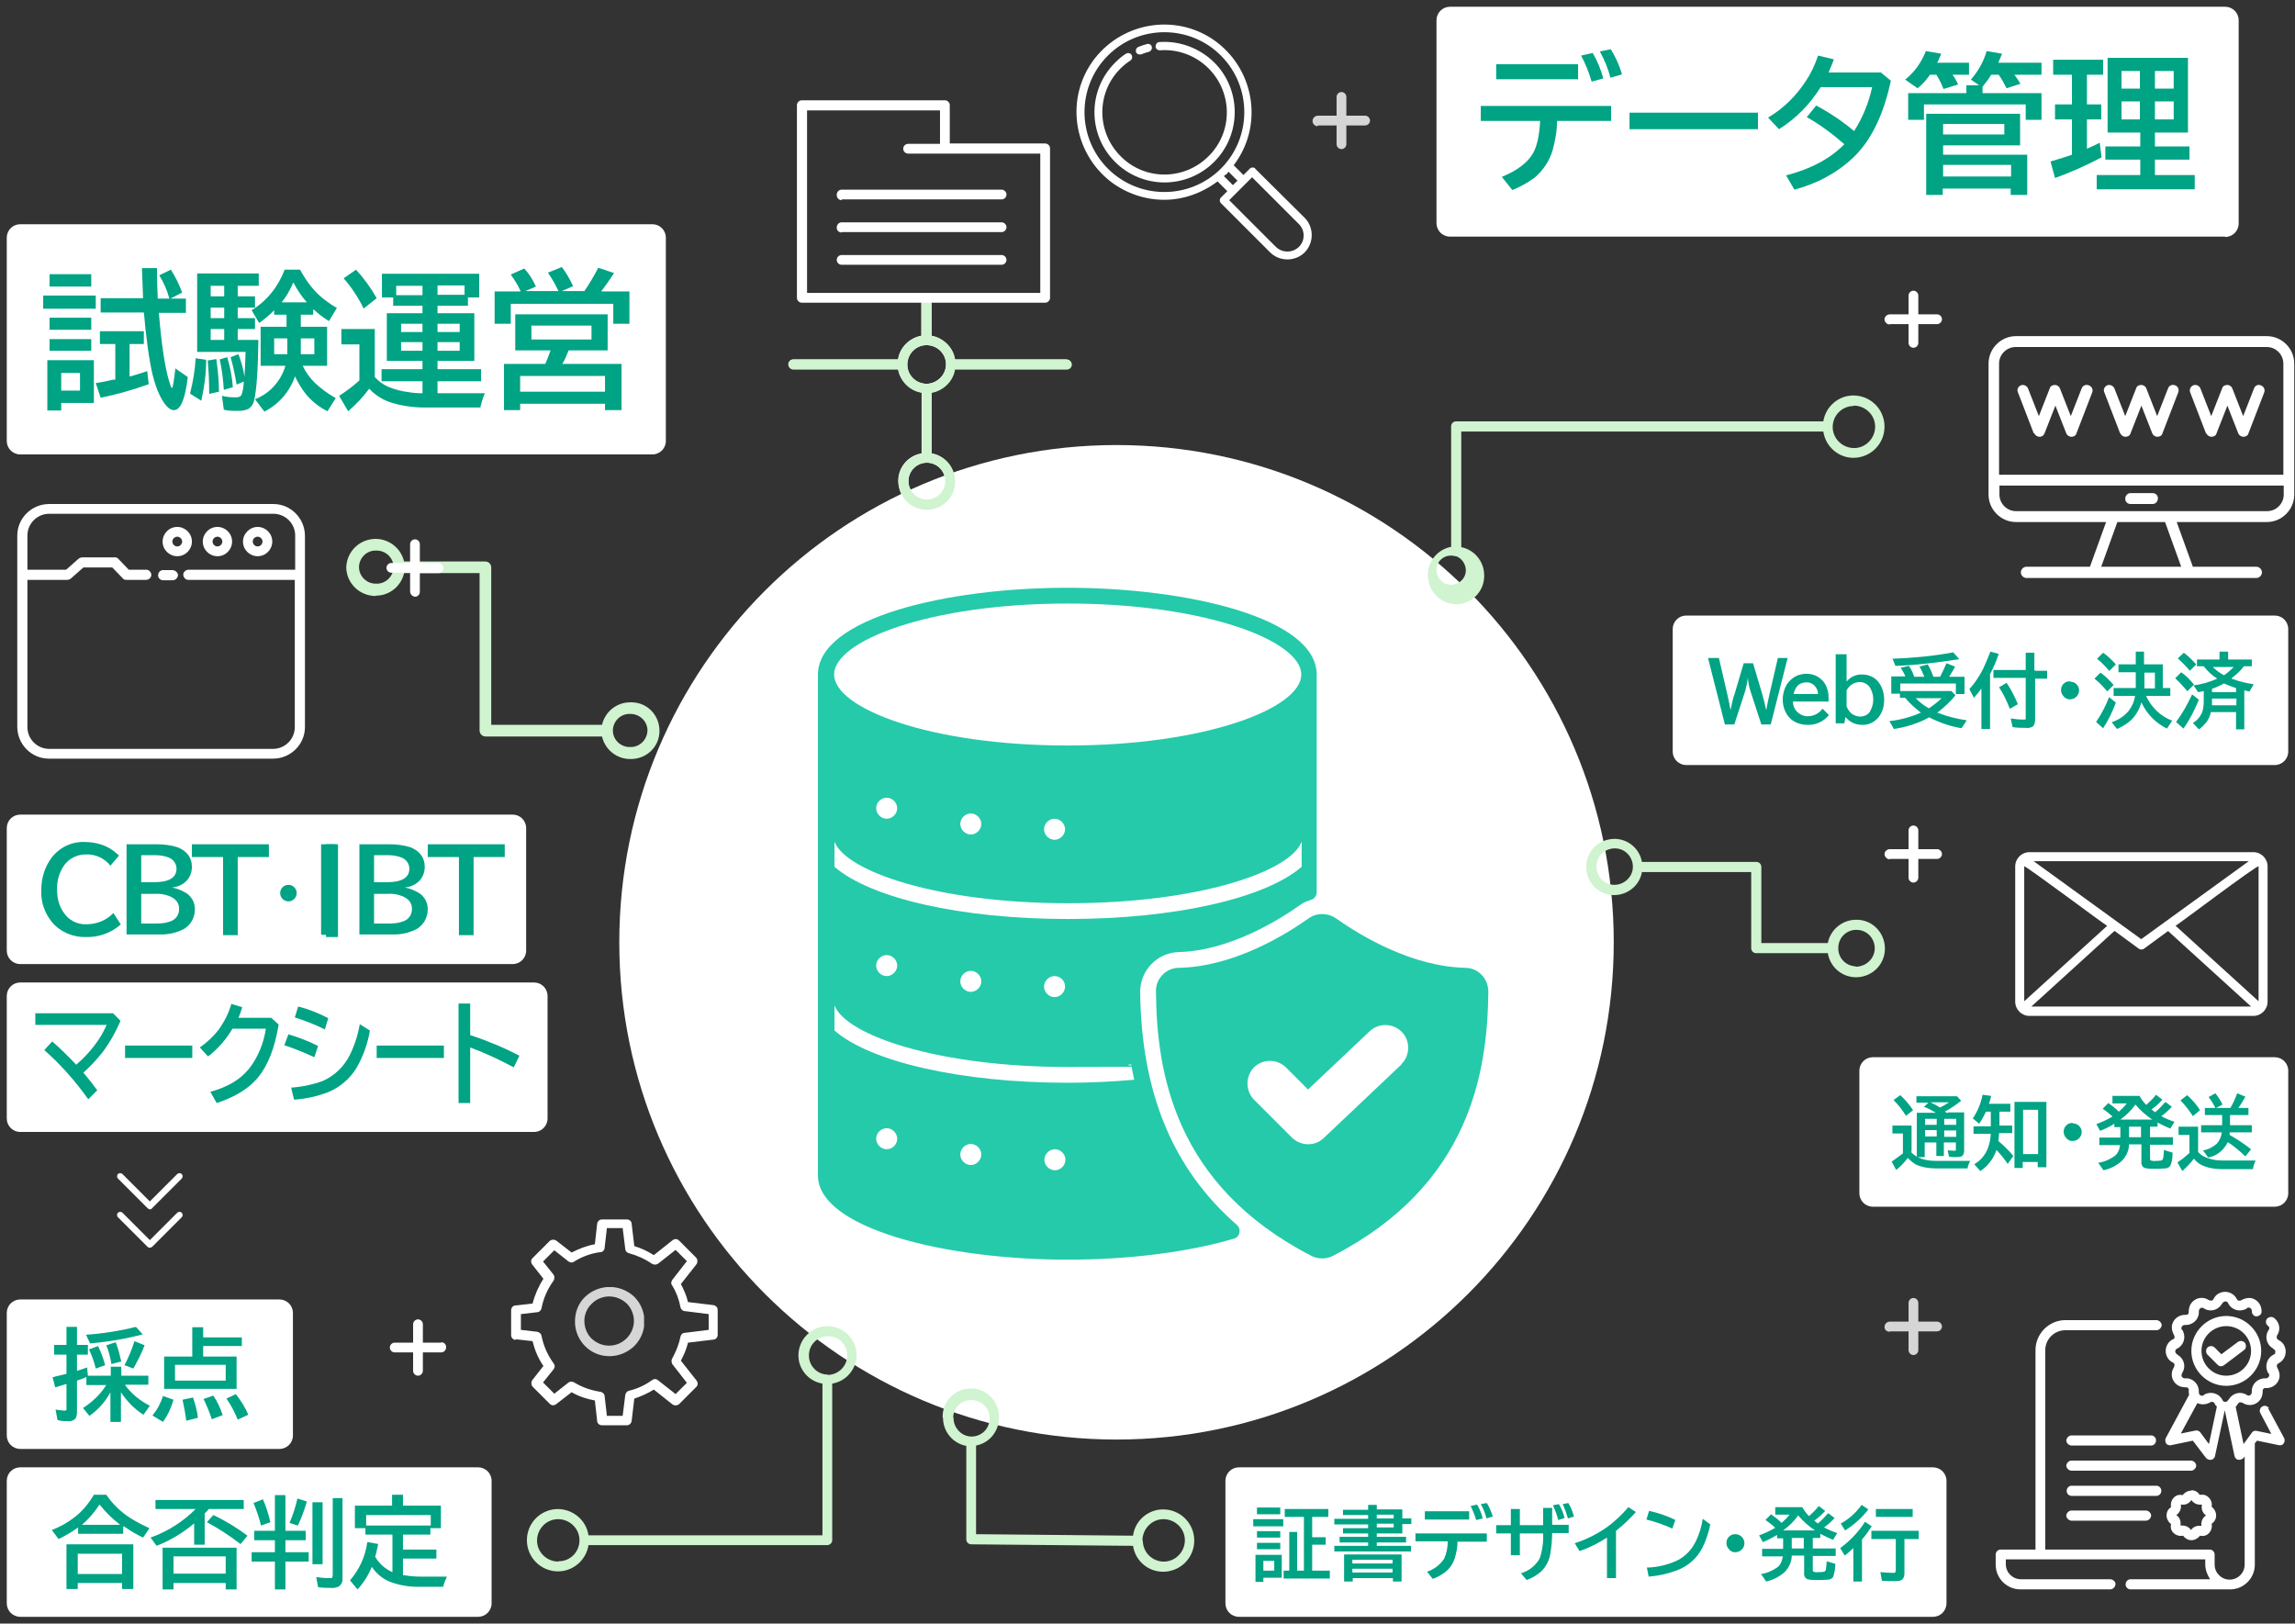 <?xml version="1.0" encoding="UTF-8"?>
<svg id="about_image" data-name="about image" xmlns="http://www.w3.org/2000/svg" version="1.1" xmlns:xlink="http://www.w3.org/1999/xlink" viewBox="0 0 611.1 432.3">
  <rect x="0" y="0" width="611.1" height="432.3" fill="#333333" stroke="none"/>
  <defs>
    <style>
      .cls-1 {
        fill: #d0f3d0;
      }

      .cls-1, .cls-2, .cls-3, .cls-4, .cls-5 {
        stroke-width: 0px;
      }

      .cls-6 {
        clip-path: url(#clippath-2);
      }

      .cls-7 {
        opacity: .8;
      }

      .cls-2 {
        fill: none;
      }

      .cls-8 {
        clip-path: url(#clippath-1);
      }

      .cls-9 {
        clip-path: url(#clippath);
      }

      .cls-3 {
        fill: #fff;
      }

      .cls-4 {
        fill: #25caaa;
      }

      .cls-5 {
        fill: #00a384;
      }
    </style>
    <clipPath id="clippath">
      <rect class="cls-2" x="349.5" y="24.3" width="15.5" height="15.5"/>
    </clipPath>
    <clipPath id="clippath-1">
      <rect class="cls-2" x="501.8" y="345.4" width="15.5" height="15.5"/>
    </clipPath>
    <clipPath id="clippath-2">
      <rect class="cls-2" x="153" y="342.7" width="18.5" height="18.4"/>
    </clipPath>
  </defs>
  <g id="_グループ_6171" data-name="グループ 6171">
    <g id="_グループ_6170" data-name="グループ 6170">
      <g>
        <g id="_グループ_6169" data-name="グループ 6169">
          <path id="_パス_16447" data-name="パス 16447" class="cls-3" d="M429.7,250.9c0,73.1-59.3,132.4-132.4,132.4s-132.4-59.3-132.4-132.4c0-73.1,59.3-132.4,132.4-132.4,73.1,0,132.4,59.3,132.4,132.4h0"/>
          <path id="_パス_16448" data-name="パス 16448" class="cls-3" d="M173.7,121H5.4c-2,0-3.6-1.6-3.6-3.6v-54.1c0-2,1.6-3.6,3.6-3.6h168.3c2,0,3.6,1.6,3.6,3.6v54.1c0,2-1.6,3.6-3.6,3.6h0"/>
          <path id="_パス_16449" data-name="パス 16449" class="cls-3" d="M592.5,63h-206.4c-2,0-3.6-1.6-3.6-3.6V5.4c0-2,1.6-3.6,3.6-3.6h206.4c2,0,3.6,1.6,3.6,3.6h0v54.1c0,2-1.6,3.6-3.6,3.6h0"/>
          <path id="_パス_16450" data-name="パス 16450" class="cls-3" d="M136.4,256.7H5.4c-2,0-3.6-1.6-3.6-3.6h0v-32.6c0-2,1.6-3.6,3.6-3.6h131.1c2,0,3.6,1.6,3.6,3.6h0v32.6c0,2-1.6,3.6-3.6,3.6h0"/>
          <path id="_パス_16451" data-name="パス 16451" class="cls-3" d="M142.2,301.4H5.4c-2,0-3.6-1.6-3.6-3.6t0,0v-32.6c0-2,1.6-3.6,3.6-3.6h136.8c2,0,3.6,1.6,3.6,3.6v32.6c0,2-1.6,3.6-3.6,3.6h0"/>
          <path id="_パス_16452" data-name="パス 16452" class="cls-3" d="M74.4,385.8H5.4c-2,0-3.6-1.6-3.6-3.6,0,0,0,0,0,0v-32.6c0-2,1.6-3.6,3.6-3.6h69c2,0,3.6,1.6,3.6,3.6v32.6c0,2-1.6,3.6-3.6,3.6h0"/>
          <path id="_パス_16453" data-name="パス 16453" class="cls-3" d="M127.3,430.5H5.4c-2,0-3.6-1.6-3.6-3.6,0,0,0,0,0,0v-32.6c0-2,1.6-3.6,3.6-3.6h121.9c2,0,3.6,1.6,3.6,3.6v32.6c0,2-1.6,3.6-3.6,3.6h0"/>
          <path id="_パス_16454" data-name="パス 16454" class="cls-3" d="M514.7,430.5h-184.8c-2,0-3.6-1.6-3.6-3.6v-32.6c0-2,1.6-3.6,3.6-3.6h184.8c2,0,3.6,1.6,3.6,3.6v32.6c0,2-1.6,3.6-3.6,3.6h0"/>
          <path id="_パス_16455" data-name="パス 16455" class="cls-4" d="M390.3,257.7c-14.3-.3-27.8-8.4-34.6-13.2-2.2-1.5-5.1-1.5-7.2,0-6.8,4.8-20.3,12.9-34.6,13.2-3.4,0-6.2,2.9-6.1,6.3.2,21.2,4.7,51.5,41.4,70.4,1.8.9,3.9.9,5.7,0,36.7-18.9,41.2-49.2,41.4-70.4,0-3.4-2.7-6.3-6.1-6.3M373.2,283.4l-20.7,19.6c-2.4,2.3-6.1,2.2-8.5-.1l-10.1-10.1c-2.3-2.4-2.3-6.2,0-8.6,2.4-2.3,6.1-2.3,8.5,0l5.9,5.9,16.4-15.5c2.4-2.3,6.3-2.2,8.6.2s2.2,6.3-.2,8.6c0,0,0,0,0,0"/>
          <path id="_パス_16456" data-name="パス 16456" class="cls-4" d="M284.3,335.4c16.4,0,32.1-2,44.3-5.6,1.1-.3,1.7-1.5,1.4-2.6-.1-.4-.3-.7-.6-1-17.1-14.9-25.5-35.2-25.8-62.1,0-5.7,4.5-10.4,10.2-10.6,13.7-.3,27.1-8.8,32.2-12.4.9-.7,2-1.2,3.1-1.5.9-.3,1.5-1.1,1.5-2v-58c0-15-34.2-23.1-66.4-23.1s-66.4,8.1-66.4,23.1v133.4c0,14,33.7,22.4,66.4,22.4M236.1,306c-1.5,0-2.8-1.3-2.8-2.8s1.3-2.8,2.8-2.8c1.5,0,2.8,1.3,2.8,2.8,0,1.5-1.2,2.8-2.8,2.8h0M258.5,310.2c-1.5,0-2.8-1.3-2.8-2.8s1.3-2.8,2.8-2.8,2.8,1.3,2.8,2.8h0c0,1.5-1.3,2.8-2.8,2.8M280.9,311.6c-1.5,0-2.8-1.3-2.8-2.8s1.3-2.8,2.8-2.8,2.8,1.3,2.8,2.8h0c0,1.5-1.3,2.8-2.8,2.8M284.3,160.7c36.6,0,62.2,9.9,62.2,18.9s-25.5,18.9-62.2,18.9-62.2-9.9-62.2-18.9,25.5-18.9,62.2-18.9M283.6,220.8c0,1.5-1.3,2.8-2.8,2.8s-2.8-1.3-2.8-2.8,1.3-2.8,2.8-2.8h0c1.5,0,2.8,1.3,2.8,2.8M261.3,219.4c0,1.5-1.3,2.8-2.8,2.8s-2.8-1.3-2.8-2.8,1.3-2.8,2.8-2.8h0c1.5,0,2.8,1.3,2.8,2.8M238.9,215.2c0,1.5-1.3,2.8-2.8,2.8s-2.8-1.3-2.8-2.8,1.3-2.8,2.8-2.8h0c1.5,0,2.8,1.3,2.8,2.8M222.2,224.1c3,7.9,27.4,16.4,62.2,16.4s59.2-8.4,62.2-16.4v6.7c-9.6,8.3-33.5,13.9-62.2,13.9s-52.6-5.6-62.2-13.9v-6.7ZM283.6,262.7c0,1.5-1.3,2.8-2.8,2.8s-2.8-1.3-2.8-2.8,1.3-2.8,2.8-2.8h0c1.5,0,2.8,1.2,2.8,2.8h0M261.3,261.3c0,1.5-1.3,2.8-2.8,2.8s-2.8-1.3-2.8-2.8,1.3-2.8,2.8-2.8h0c1.5,0,2.8,1.3,2.8,2.8M238.9,257.1c0,1.5-1.3,2.8-2.8,2.8s-2.8-1.3-2.8-2.8,1.3-2.8,2.8-2.8h0c1.5,0,2.8,1.3,2.8,2.8M222.2,267.7c3,7.9,27.4,16.4,62.2,16.4s11.4-.2,16.8-.7c.3,1.4.5,2.8.8,4.1-5.7.5-11.6.8-17.6.8-28.6,0-52.6-5.6-62.2-13.9v-6.7Z"/>
          <path id="_パス_16457" data-name="パス 16457" class="cls-1" d="M100.1,158.6c3.6,0,6.7-2.5,7.5-6h20.1v41.9c0,.9.7,1.6,1.6,1.6h31c.8,3.5,3.9,6,7.5,6,4.2.1,7.7-3.1,7.8-7.3.1-4.2-3.1-7.7-7.3-7.8-.2,0-.3,0-.5,0-3.6,0-6.7,2.5-7.5,6h-29.5v-41.9c0-.9-.7-1.6-1.6-1.6h-21.6c-1-4.2-5.2-6.8-9.4-5.8-3.4.8-5.9,3.8-6,7.4.1,4.3,3.6,7.6,7.9,7.6M167.7,190.1c2.4-.1,4.5,1.7,4.7,4.1.1,2.4-1.7,4.5-4.1,4.7-.2,0-.4,0-.5,0-2.4.1-4.5-1.8-4.6-4.2-.1-2.4,1.8-4.5,4.2-4.6.1,0,.3,0,.4,0M100.1,146.6c2.4-.1,4.5,1.7,4.7,4.1.1,2.4-1.7,4.5-4.1,4.7-.2,0-.4,0-.5,0-2.4.1-4.5-1.8-4.6-4.2-.1-2.4,1.8-4.5,4.2-4.6.1,0,.3,0,.4,0"/>
          <path id="_パス_16458" data-name="パス 16458" class="cls-3" d="M47.2,312.6l-7.3,7.3-7.3-7.3c-.3-.3-.9-.3-1.2,0s-.3.9,0,1.2h0l7.9,7.9c.2.2.4.3.6.3.2,0,.4,0,.6-.3l7.9-7.9c.3-.3.3-.9,0-1.2-.3-.3-.9-.3-1.2,0"/>
          <path id="_パス_16459" data-name="パス 16459" class="cls-3" d="M47.2,322.9l-7.3,7.3-7.3-7.3c-.3-.3-.8-.3-1.2,0,0,0,0,0,0,0-.3.3-.3.9,0,1.2l7.9,7.9c.3.3.8.3,1.2,0,0,0,0,0,0,0l7.9-7.9c.3-.3.3-.9,0-1.2-.3-.3-.9-.3-1.2,0h0"/>
          <path id="_パス_16460" data-name="パス 16460" class="cls-1" d="M387.7,160.9c4.2,0,7.6-3.5,7.5-7.7,0-3.6-2.5-6.8-6.1-7.5v-30.8h96.4c.6,4,4,7,8,7,4.6,0,8.3-3.7,8.3-8.3s-3.7-8.3-8.3-8.3c-4,0-7.4,3-8,6.9h-97.8c-.7,0-1.3.6-1.3,1.3v32.1c-3.6.7-6.2,3.8-6.2,7.5,0,4.2,3.3,7.7,7.5,7.8,0,0,0,0,0,0M493.6,108c3.1,0,5.7,2.5,5.7,5.6,0,3.1-2.5,5.7-5.6,5.7s-5.7-2.5-5.7-5.6c0,0,0,0,0,0,0-3.1,2.5-5.6,5.6-5.6M387.7,148.1s0,0,0,0h0c2,.7,3.1,3,2.4,5-.7,2-3,3.1-5,2.4-2-.7-3.1-3-2.4-5,.7-2,2.8-3,4.8-2.4"/>
          <path id="_パス_16461" data-name="パス 16461" class="cls-1" d="M251.1,377.5c0,3.7,2.6,6.8,6.2,7.5v24.9c0,.7.6,1.3,1.3,1.3l43.1.4c.6,4,4,6.9,8,6.9,4.6,0,8.3-3.7,8.3-8.3s-3.7-8.3-8.3-8.3c-4,0-7.5,3-8,7l-41.8-.4v-23.6c3.6-.7,6.1-3.8,6.1-7.5.1-4.1-3.1-7.6-7.3-7.7-4.1-.1-7.6,3.1-7.7,7.3,0,.2,0,.3,0,.5M304.2,410.2c0-3.1,2.5-5.7,5.6-5.7,3.1,0,5.7,2.5,5.7,5.6,0,3.1-2.5,5.7-5.6,5.7,0,0,0,0,0,0-3.1,0-5.6-2.5-5.6-5.6M253.8,377.4c.1-2.7,2.4-4.8,5.1-4.6,2.7.1,4.8,2.4,4.6,5.1-.1,2.6-2.2,4.6-4.8,4.6h0s0,0,0,0c-2.7,0-4.9-2.4-4.8-5.1"/>
          <g id="_グループ_6162" data-name="グループ 6162" class="cls-7">
            <g id="_グループ_6161" data-name="グループ 6161">
              <g class="cls-9">
                <g id="_グループ_6160" data-name="グループ 6160">
                  <path id="_パス_16462" data-name="パス 16462" class="cls-3" d="M350.9,33.4h5v5c0,.7.6,1.3,1.3,1.3.7,0,1.3-.6,1.3-1.3,0,0,0,0,0,0v-5h5c.7,0,1.3-.6,1.3-1.3,0-.7-.6-1.3-1.3-1.3,0,0,0,0,0,0h-5v-5c0-.7-.6-1.3-1.3-1.3-.7,0-1.3.6-1.3,1.3,0,0,0,0,0,0v5h-5c-.7,0-1.4.6-1.4,1.4s.6,1.4,1.4,1.4"/>
                </g>
              </g>
            </g>
          </g>
          <path id="_パス_16463" data-name="パス 16463" class="cls-3" d="M503.2,86.3h5v5c0,.7.6,1.3,1.3,1.3.7,0,1.3-.6,1.3-1.3,0,0,0,0,0,0v-5h5c.7,0,1.3-.6,1.3-1.3,0-.7-.6-1.3-1.3-1.3,0,0,0,0,0,0h-5v-5c0-.7-.6-1.3-1.3-1.3-.7,0-1.3.6-1.3,1.3,0,0,0,0,0,0v5h-5c-.7,0-1.4.6-1.4,1.3s.6,1.4,1.4,1.4"/>
          <path id="_パス_16464" data-name="パス 16464" class="cls-3" d="M503.2,228.7h5v5c0,.7.6,1.3,1.3,1.3.7,0,1.3-.6,1.3-1.3,0,0,0,0,0,0v-5h5c.7,0,1.3-.6,1.3-1.3,0-.7-.6-1.3-1.3-1.3,0,0,0,0,0,0h-5v-5c0-.7-.6-1.3-1.3-1.3-.7,0-1.3.6-1.3,1.3,0,0,0,0,0,0v5h-5c-.7,0-1.4.6-1.4,1.3s.6,1.4,1.4,1.4"/>
          <g id="_グループ_6165" data-name="グループ 6165" class="cls-7">
            <g id="_グループ_6164" data-name="グループ 6164">
              <g class="cls-8">
                <g id="_グループ_6163" data-name="グループ 6163">
                  <path id="_パス_16465" data-name="パス 16465" class="cls-3" d="M503.2,354.5h5v5c0,.7.6,1.3,1.3,1.3.7,0,1.3-.6,1.3-1.3,0,0,0,0,0,0v-5h5c.7,0,1.3-.6,1.3-1.3,0-.7-.6-1.3-1.3-1.3,0,0,0,0,0,0h-5v-5c0-.7-.6-1.3-1.3-1.3-.7,0-1.3.6-1.3,1.3,0,0,0,0,0,0v5h-5c-.7,0-1.4.6-1.4,1.4s.6,1.3,1.4,1.3"/>
                </g>
              </g>
            </g>
          </g>
          <path id="_パス_16466" data-name="パス 16466" class="cls-3" d="M104.2,152.5h5v5c0,.7.6,1.3,1.3,1.4.7,0,1.3-.6,1.3-1.3,0,0,0,0,0,0v-5h5c.7,0,1.3-.6,1.3-1.3,0-.7-.6-1.3-1.3-1.4,0,0,0,0,0,0h-5v-5c0-.7-.6-1.3-1.3-1.3-.7,0-1.3.6-1.3,1.3,0,0,0,0,0,0v5h-5c-.7,0-1.3.6-1.3,1.3s.6,1.3,1.3,1.3"/>
          <path id="_パス_16467" data-name="パス 16467" class="cls-3" d="M117.5,357.5h-4.9v-4.9c0-.7-.6-1.3-1.3-1.3-.7,0-1.3.6-1.3,1.3,0,0,0,0,0,0v4.9h-4.9c-.7,0-1.3.6-1.3,1.3,0,.7.6,1.3,1.3,1.3,0,0,0,0,0,0h4.9v4.9c0,.7.6,1.3,1.3,1.3.7,0,1.3-.6,1.3-1.3,0,0,0,0,0,0v-4.9h4.9c.7,0,1.3-.6,1.3-1.4s-.6-1.3-1.3-1.3"/>
          <path id="_パス_16468" data-name="パス 16468" class="cls-3" d="M137.3,356.6l4.5.5c.6,2.4,1.5,4.6,2.9,6.6l-2.9,3.7c-.4.5-.4,1.3,0,1.8l4.6,4.6c.5.5,1.2.5,1.8,0l4-3.1c1.9,1.1,4,1.8,6.2,2.2l.6,5.4c0,.7.6,1.2,1.3,1.2h6.6c.7,0,1.2-.5,1.3-1.2l.7-5.9c1.8-.6,3.6-1.4,5.2-2.4l4.9,3.9c.5.4,1.3.4,1.8,0l4.6-4.6c.5-.5.5-1.2,0-1.8l-4.1-5.2c.8-1.5,1.5-3.1,1.9-4.8l6.7-.8c.7,0,1.2-.6,1.2-1.3v-6.6c0-.7-.5-1.2-1.2-1.3l-6.7-.8c-.4-1.7-1.1-3.3-1.9-4.8l4.1-5.2c.4-.5.4-1.3,0-1.8l-4.6-4.6c-.5-.5-1.2-.5-1.8,0l-4.9,3.9c-1.6-1-3.4-1.9-5.2-2.4l-.7-5.9c0-.7-.6-1.2-1.3-1.2h-6.6c-.7,0-1.2.5-1.3,1.2l-.6,5.4c-2.2.4-4.2,1.2-6.2,2.2l-4-3.1c-.5-.4-1.3-.4-1.8,0l-4.6,4.6c-.5.5-.5,1.2,0,1.8l2.9,3.7c-1.3,2-2.3,4.3-2.9,6.6l-4.5.5c-.7,0-1.2.6-1.2,1.3v6.6c0,.7.5,1.2,1.2,1.3M138.7,349.9l4.3-.5c.6,0,1.1-.5,1.2-1.1.5-2.6,1.6-5.1,3.2-7.3.3-.5.3-1.2,0-1.6l-2.8-3.5,3-3,3.8,3c.5.3,1,.4,1.5,0,2.1-1.3,4.5-2.2,7-2.5.6,0,1.1-.6,1.1-1.2l.6-5.2h4.2l.7,5.6c0,.5.5,1,1,1.1,2.2.6,4.2,1.5,6.1,2.8.5.3,1.1.3,1.6,0l4.7-3.7,3,3-3.9,5c-.3.5-.4,1,0,1.5,1.1,1.8,1.8,3.7,2.2,5.8.1.5.6,1,1.1,1l6.4.8v4.2l-6.4.8c-.6,0-1,.5-1.1,1-.4,2-1.2,4-2.2,5.8-.3.5-.2,1,0,1.5l3.9,5-3,3-4.7-3.7c-.5-.4-1.1-.4-1.6,0-1.8,1.3-3.9,2.3-6.1,2.8-.5.1-.9.6-1,1.1l-.7,5.6h-4.2l-.6-5.2c0-.6-.5-1.1-1.1-1.2-2.5-.4-4.9-1.2-7-2.5-.5-.3-1.1-.3-1.5,0l-3.8,3-3-3,2.8-3.5c.4-.5.4-1.1,0-1.6-1.6-2.2-2.7-4.7-3.2-7.3-.1-.6-.6-1-1.2-1.1l-4.3-.5v-4.2Z"/>
          <g id="_グループ_6168" data-name="グループ 6168" class="cls-7">
            <g id="_グループ_6167" data-name="グループ 6167">
              <g class="cls-6">
                <g id="_グループ_6166" data-name="グループ 6166">
                  <path id="_パス_16469" data-name="パス 16469" class="cls-3" d="M162.3,361.1h0c2.5,0,4.8-1,6.6-2.7,3.6-3.6,3.6-9.5,0-13.1-3.7-3.5-9.4-3.5-13.1,0-1.8,1.7-2.7,4.1-2.7,6.6,0,5,4,9.2,9.1,9.2,0,0,.1,0,.2,0M157.6,347.1c1.2-1.2,2.9-1.9,4.6-1.9,1.8,0,3.4.7,4.7,1.9,1.2,1.2,1.9,2.9,1.9,4.6,0,3.6-3,6.6-6.6,6.6h0c-1.8,0-3.4-.7-4.7-1.9-1.2-1.2-1.9-2.9-1.9-4.7,0-1.7.7-3.4,2-4.6"/>
                </g>
              </g>
            </g>
          </g>
          <path id="_パス_16470" data-name="パス 16470" class="cls-1" d="M220.4,353.1c-4.3,0-7.8,3.5-7.8,7.8,0,3.7,2.7,6.9,6.4,7.5v40.4h-62.3c-.6-4-4-6.9-8.1-7-4.6,0-8.3,3.7-8.3,8.3,0,4.6,3.7,8.3,8.3,8.3,4,0,7.5-3,8.1-7h63.6c.7,0,1.3-.6,1.3-1.3v-41.7c3.7-.6,6.4-3.8,6.5-7.5,0-4.3-3.5-7.8-7.8-7.8M148.7,415.8c-3.1,0-5.7-2.5-5.7-5.6,0-3.1,2.5-5.7,5.6-5.7,3.1,0,5.7,2.5,5.7,5.6,0,0,0,0,0,0,0,3.1-2.4,5.6-5.5,5.6,0,0,0,0-.1,0M220.4,366s0,0,0,0c0,0,0,0,0,0h0c-2.8,0-5.1-2.4-5-5.2,0-2.8,2.4-5.1,5.2-5,2.8,0,5,2.3,5,5.1,0,2.8-2.3,5.1-5.1,5.2"/>
          <path id="_パス_16471" data-name="パス 16471" class="cls-3" d="M284.1,95.7h-29.8c-.5-3.2-3.1-5.7-6.3-6.3v-8.8h30.3c.7,0,1.3-.6,1.3-1.3v-39.8c0-.7-.6-1.3-1.3-1.3h-25.4v-10.2c0-.7-.6-1.3-1.3-1.3h-38.1c-.7,0-1.3.6-1.3,1.3v51.3c0,.7.6,1.3,1.3,1.3h31.8v8.8c-3.2.6-5.7,3.1-6.2,6.3h-27.9c-.7,0-1.3.6-1.3,1.3s.6,1.3,1.3,1.3h27.9c.6,3.2,3.1,5.7,6.3,6.2v16.2c-4.1.7-6.9,4.6-6.1,8.7.7,4.1,4.6,6.9,8.7,6.1,4.1-.7,6.9-4.6,6.1-8.7-.5-3.1-3-5.6-6.1-6.1v-16.2c3.2-.6,5.7-3.1,6.2-6.2h29.8c.7,0,1.3-.6,1.3-1.3,0-.7-.6-1.3-1.3-1.3M214.9,29.4h35.4v8.9h-8.5c-.7,0-1.3.6-1.3,1.3,0,.7.6,1.3,1.3,1.3,0,0,0,0,0,0h35.2v37.1h-62.1V29.4ZM251.7,128.1c0,2.7-2.2,4.9-4.9,4.9s-4.9-2.2-4.9-4.9,2.2-4.9,4.9-4.9h0c2.7,0,4.9,2.2,4.9,4.9M246.8,102.2c-2.9,0-5.2-2.3-5.2-5.1,0-2.9,2.3-5.2,5.1-5.2,2.9,0,5.2,2.3,5.2,5.1,0,0,0,0,0,0,0,2.8-2.3,5.1-5.1,5.2,0,0,0,0,0,0"/>
          <path id="_パス_16472" data-name="パス 16472" class="cls-3" d="M224.1,53.1h42.6c.7,0,1.3-.6,1.3-1.3,0-.7-.6-1.3-1.3-1.3,0,0,0,0,0,0h-42.6c-.7,0-1.3.6-1.3,1.4s.6,1.4,1.3,1.4"/>
          <path id="_パス_16473" data-name="パス 16473" class="cls-3" d="M224.1,61.8h42.6c.7,0,1.3-.6,1.3-1.3,0-.7-.6-1.3-1.3-1.3,0,0,0,0,0,0h-42.6c-.7,0-1.3.6-1.3,1.4s.6,1.3,1.3,1.3"/>
          <path id="_パス_16474" data-name="パス 16474" class="cls-3" d="M268,69.2c0-.7-.6-1.3-1.3-1.3h-42.6c-.7,0-1.3.6-1.3,1.3,0,.7.6,1.3,1.3,1.3,0,0,0,0,0,0h42.6c.7,0,1.3-.6,1.3-1.3"/>
          <path id="_パス_16475" data-name="パス 16475" class="cls-1" d="M494.2,244.9c-3.6,0-6.8,2.6-7.5,6.2h-17.7v-20.3c0-.7-.6-1.3-1.3-1.3h-30.5c-.7-4.1-4.7-6.8-8.7-6-4.1.7-6.8,4.7-6,8.7.7,4.1,4.7,6.8,8.7,6,3.1-.6,5.5-3,6-6h29.1v20.3c0,.7.6,1.3,1.3,1.3h19.1c.7,4.2,4.6,7,8.8,6.3,4.2-.7,7-4.6,6.3-8.8-.6-3.7-3.8-6.5-7.6-6.4M429.7,235.6c-2.7-.1-4.7-2.4-4.6-5.1.1-2.7,2.4-4.7,5.1-4.6,2.6.1,4.6,2.3,4.6,4.9,0,2.7-2.4,4.9-5.1,4.8M494.1,257.3c-2.7-.1-4.8-2.4-4.6-5.1.1-2.7,2.4-4.8,5.1-4.6,2.6.1,4.6,2.3,4.6,4.9,0,2.7-2.3,4.9-5.1,4.9"/>
          <path id="_パス_16476" data-name="パス 16476" class="cls-3" d="M303.8,14.5c.7-.3,1.4-.5,2.1-.7.6-.2.9-.7.8-1.3-.1-.6-.7-.9-1.2-.8,0,0,0,0,0,0-.8.2-1.6.5-2.4.8-.5.2-.8.9-.6,1.4.2.4.5.6,1,.6.1,0,.3,0,.4,0"/>
          <path id="_パス_16477" data-name="パス 16477" class="cls-3" d="M323.3,16.6c-3.9-3.8-9.2-5.8-14.6-5.4-.6,0-1,.6-1,1.2,0,.6.6,1,1.1,1,4.8-.4,9.6,1.4,13,4.8,6.5,6.5,6.5,17,0,23.4-6.5,6.5-17,6.5-23.4,0-6.5-6.5-6.5-17,0-23.4.8-.8,1.7-1.5,2.6-2.1.5-.3.6-1,.3-1.5,0,0,0,0,0,0-.3-.5-1-.6-1.5-.3-1.1.7-2,1.5-2.9,2.4-7.3,7.3-7.3,19.1,0,26.4,7.3,7.3,19.1,7.3,26.4,0,0,0,0,0,0,0,7.3-7.3,7.3-19.2,0-26.5"/>
          <path id="_パス_16478" data-name="パス 16478" class="cls-3" d="M334.3,44.9c-.4-.4-1.1-.4-1.5,0,0,0,0,0,0,0l-1.7,1.7-2.6-2.6c7.8-10.2,5.8-24.8-4.4-32.7-10.2-7.8-24.8-5.8-32.7,4.4-7.8,10.2-5.8,24.8,4.4,32.7,4.1,3.1,9.1,4.8,14.2,4.8,5.1,0,10.1-1.8,14.2-4.9l2.6,2.6-1.7,1.7c-.4.4-.4,1.1,0,1.5,0,0,0,0,0,0l13.1,13.1c2.5,2.5,6.7,2.5,9.2,0,2.5-2.5,2.5-6.7,0-9.2l-13.2-13.1ZM295,44.9c-8.3-8.3-8.3-21.8,0-30.1,8.3-8.3,21.8-8.3,30.1,0,8.3,8.3,8.3,21.8,0,30.1,0,0,0,0,0,0-8.3,8.3-21.8,8.3-30.1,0M325.9,46.9c.2-.2.4-.4.7-.5.2-.2.4-.5.5-.7l2.4,2.4-1.2,1.2-2.4-2.4ZM345.9,65.7c-1.7,1.7-4.5,1.7-6.2,0l-12.4-12.4,1.7-1.7,2.7-2.7,1.7-1.7,12.4,12.4c1.7,1.6,1.8,4.4.1,6.1,0,0,0,0,0,0"/>
          <g id="_グループ_6184" data-name="グループ 6184">
            <path id="_パス_16479" data-name="パス 16479" class="cls-5" d="M11.5,78.7h14v3.5h-14v-3.5ZM25,95.9v11.4h-8.7v2h-3.7v-13.4h12.4ZM13.2,73h11.1v3.3h-11.1v-3.3ZM13.2,84.6h11.1v3.2h-11.1v-3.2ZM13.2,90.3h11.1v3.1h-11.1v-3.1ZM16.3,104h5v-4.7h-5v4.7ZM34.5,91.7v8.5h.3c1.6-.5,3.1-.9,4.4-1.4l.4,3.5c-4.2,1.5-8.4,2.7-12.8,3.6l-1.3-3.9c1.4-.2,3-.5,4.6-.9h.6v-9.5h-4.1v-3.4h11.7v3.4h-3.8ZM42,79.5h3.1c-.6-2.2-1.5-4.3-2.7-6.2l3.1-1.5c1.2,1.9,2.2,3.9,3,6.1l-3.1,1.6h4.1v3.8h-7.2c.7,8.4,1.6,14.4,2.7,18.1.4,1.3.6,1.9.8,1.9.2,0,.5-1.7.9-5.2l3.3,2.3c-.7,5.9-1.9,8.8-3.7,8.8-.9,0-1.8-.7-2.8-2.2-1.5-2.3-2.7-5.7-3.5-10.3-.5-2.7-.9-5.8-1.3-9.4-.2-2.1-.3-3.5-.4-4.1h-11.5v-3.8h11.3c-.1-2.1-.2-4.8-.3-8h4c0,3.3.1,5.9.2,8"/>
            <path id="_パス_16480" data-name="パス 16480" class="cls-5" d="M50.6,104.8c.8-3.1,1.3-6.2,1.5-9.4l2.8.4c0,3.7-.5,7.3-1.3,10.9l-3-1.9ZM68.8,90.5c-.1,8.1-.5,13.4-1.1,16-.2,1-.7,1.8-1.6,2.4-.9.4-1.8.5-2.7.5-1.3,0-2.5,0-3.8-.3l-.5-3.7c1.2.3,2.5.4,3.7.4.6,0,1.1-.1,1.5-.6.4-1.2.6-2.4.6-3.6l-1.9.8c-.4-2.5-.9-4.9-1.6-7.3l2.1-.8c.7,1.9,1.3,3.9,1.6,6,.1-1.6.2-3.8.3-6.6h-12.9v-20.9h16.4v3.3h-5.6v2.8h4.6v3h-4.6v2.8h4.6v2.9h-4.6v2.9h5.6ZM55.7,104.8c0-2.9-.1-5.9-.4-8.8l2.3-.4c.4,2.9.7,5.8.7,8.7l-2.7.6ZM56.1,78.9h3.6v-2.8h-3.6v2.8ZM56.1,84.7h3.6v-2.8h-3.6v2.8ZM56.1,90.5h3.6v-2.9h-3.6v2.9ZM59.6,103.7c-.2-2.7-.5-5.4-1.1-8l2-.6c.8,2.6,1.3,5.3,1.5,8l-2.4.7ZM78.6,100.1c-1.4,4.1-4.3,7.5-8.2,9.5l-2.5-3.3c3.9-1.5,6.9-4.8,8.1-8.9h-6.6v-10.4h6.9v-3.2h-3.3v-1.2c-1.2,1.3-2.6,2.4-4,3.4l-2-3.4c4.1-2.5,7.1-6.3,8.8-10.8h4.1c1.4,2.6,3.1,5,5.3,7,1.4,1.2,2.9,2.3,4.5,3.2l-2.1,3.5c-1.5-.9-2.9-2-4.2-3.2v1.5h-3.3v3.2h7v10.4h-6.5c.8,1.7,1.9,3.2,3.2,4.5,1.7,1.6,3.6,3,5.6,4.1l-2.2,3.5c-2.2-1.1-4.1-2.6-5.7-4.5-1.2-1.5-2.2-3.2-3-4.9M76.5,90.1h-3.5v4.2h3.5v-4.2ZM81.7,80.5c-1.4-1.6-2.6-3.4-3.6-5.3-.8,1.9-1.8,3.7-3.1,5.3h6.7ZM80.1,94.3h3.6v-4.2h-3.6v4.2Z"/>
            <path id="_パス_16481" data-name="パス 16481" class="cls-5" d="M112.5,104.7v-3.2h-10.9v-3.2h10.9v-2.2h-9.5v-12.7h9.5v-2h-7.8v-2.2h-3v-6.3h25.9v6.3h-3v2.2h-8.1v2h9.8v12.7h-9.8v2.2h11.6v3.2h-11.6v3.2h12.6c-.5,1.2-.9,2.5-1.2,3.8h-14.9c-2.9,0-5.8-.4-8.5-1.2-2.4-.7-4.5-2-6.2-3.8-1.6,2.2-3.5,4.2-5.6,6l-2.4-4.1c1.9-1.2,3.7-2.6,5.4-4.1v-9.6h-4.8v-4.1h8.9v12.8c1,1.1,2.2,2,3.6,2.6,1.7.7,3.5,1.2,5.3,1.4,1.1.2,2.3.3,3.4.3h.3ZM96.8,82.1c-1.4-2.9-3.2-5.6-5.3-8l3.3-2.3c2.1,2.3,4,4.9,5.5,7.6l-3.4,2.7ZM112.5,76.1h-7v2.5h7v-2.5ZM112.5,86.2h-5.7v2.2h5.7v-2.2ZM112.5,91.1h-5.7v2.3h5.7v-2.3ZM116.5,78.5h7.2v-2.5h-7.2v2.5ZM116.5,88.4h5.9v-2.2h-5.9v2.2ZM116.5,93.4h5.9v-2.3h-5.9v2.3Z"/>
            <path id="_パス_16482" data-name="パス 16482" class="cls-5" d="M138.6,77.5c-.7-1.6-1.6-3-2.6-4.4l3.6-1.6c1.3,1.4,2.3,3,3.1,4.8l-2.8,1.2h8.8c-.8-1.7-1.7-3.3-2.8-4.9l3.7-1.5c1.2,1.6,2.2,3.3,3,5.1l-3,1.3h6c1.4-2,2.6-4.1,3.7-6.2l4.2,1.4c-1,1.6-2.1,3.1-3.2,4.6l-.2.3h7.5v8.6h-4.3v-5.3h-27.3v5.3h-4.3v-8.6h6.9ZM161.8,83.7v9.6h-10.4c-.4,1.1-.9,2.3-1.5,3.3,0,.1-.1.2-.2.3h15.8v12.3h-4.4v-1.7h-22.6v1.7h-4.3v-12.3h11c.5-1.2,1-2.4,1.4-3.6h-9.4v-9.6h24.5ZM138.5,104.3h22.6v-4.2h-22.6v4.2ZM141.5,90.4h16v-3.7h-16v3.7Z"/>
          </g>
          <g id="_グループ_6187" data-name="グループ 6187">
            <path id="_パス_16483" data-name="パス 16483" class="cls-5" d="M33.3,368.8c1.7,2.3,4,4.2,6.6,5.5l-1.7,2.4c-2.4-1.5-4.4-3.6-6-6v7.9h-2.8v-7.9c-1.3,2.5-3.3,4.7-5.6,6.3l-1.7-2.1c2.5-1.6,4.6-3.6,6.2-6.1h-5.3v-2.1h-.2c0,.1-.8.4-2.3.9v8.4c0,.7-.1,1.4-.6,1.9-.5.4-1.2.6-1.8.5-.9,0-1.9,0-2.8-.3l-.5-2.8c.8.2,1.5.2,2.3.3.3,0,.5,0,.6-.2,0-.1,0-.3,0-.5v-6.4c-1,.3-2,.6-3,.9l-.7-2.7c1.6-.4,2.9-.7,3.7-.9v-5.1h-3.3v-2.6h3.3v-4.8h2.8v4.8h2.9v2.6h-2.9v4.3c1.3-.4,2.2-.7,2.7-.9l.2,2.2h6.1v-2.4h2.8v2.4h7.2v2.4h-6ZM22.8,355.4c4.5-.3,9-1,13.4-2.1l1.8,2c-4.6,1.2-9.3,2-14,2.4l-1.1-2.3ZM25.5,364.4c-.4-1.7-1-3.4-1.8-5.1l2.4-.9c.8,1.6,1.4,3.3,1.9,5.1l-2.5.9ZM29.7,363.3c-.3-1.7-.7-3.5-1.4-5.1l2.5-.8c.7,1.7,1.1,3.4,1.5,5.1l-2.6.7ZM33.1,363.6c1.1-2.1,2-4.2,2.7-6.5l2.7,1.1c-.8,2.2-1.9,4.2-3,6.2l-2.3-.9Z"/>
            <path id="_パス_16484" data-name="パス 16484" class="cls-5" d="M40.6,376.9c1.3-1.6,2.2-3.3,2.8-5.2l2.8,1c-.6,2.1-1.5,4.1-2.8,5.9l-2.8-1.7ZM54.1,356.1h10.3v2.3h-10.3v2.8h8.9v8.6h-19.3v-8.6h7.5v-7.8h2.9v2.8ZM46.6,367.6h13.5v-4.2h-13.5v4.2ZM49.6,378.4c-.2-1.9-.6-3.8-1-5.7l2.8-.6c.6,1.8,1.1,3.6,1.3,5.4l-3.1.8ZM56.4,377.9c-.6-1.8-1.3-3.6-2.2-5.4l2.6-.9c1.1,1.6,1.9,3.4,2.5,5.2l-2.9,1.1ZM63.3,378c-.8-2-1.8-3.9-3-5.6l2.5-1.2c1.3,1.7,2.5,3.5,3.3,5.5l-2.8,1.3Z"/>
          </g>
          <g id="_グループ_6188" data-name="グループ 6188">
            <path id="_パス_16485" data-name="パス 16485" class="cls-5" d="M32.8,406.5v1.9h-12v-1.7c-1.6,1.2-3.4,2.2-5.2,3.1l-1.8-2.4c2.3-.9,4.4-2.1,6.3-3.6,2-1.6,3.6-3.6,4.9-5.8h3.3c1.7,2.5,3.9,4.6,6.4,6.2,1.6,1,3.3,1.9,5.1,2.7l-1.7,2.5c-1.7-.8-3.3-1.7-4.8-2.8l-.3-.2ZM35.5,411.2v11.9h-3v-1.6h-11.8v1.6h-3v-11.9h17.8ZM20.7,419.1h11.8v-5.4h-11.8v5.4ZM32,406c-2.1-1.6-3.9-3.4-5.5-5.4-1.3,2-2.9,3.9-4.7,5.4h10.2Z"/>
            <path id="_パス_16486" data-name="パス 16486" class="cls-5" d="M55.7,401.7c-.2.3-.7.7-1.2,1.3v8.3h-2.8v-5.7c0,0-.1.1-.2.2-2.9,2.4-6.2,4.4-9.8,5.8l-1.6-2.2c4.5-1.6,8.6-4.2,12-7.6h-10.7v-2.4h23.5v2.4h-9.2ZM63,412.1v11.1h-2.9v-1.7h-13.9v1.7h-2.9v-11.1h19.7ZM46.2,419h13.9v-4.6h-13.9v4.6ZM64,411.1c-2.8-2.2-5.8-4.1-8.9-5.8l1.7-1.9c3.2,1.5,6.3,3.4,9.1,5.5l-1.9,2.3Z"/>
            <path id="_パス_16487" data-name="パス 16487" class="cls-5" d="M73.2,407.6v-9.5h2.8v9.5h5.4v2.5h-5.4v3.2h6.2v2.5h-6.2v7.4h-2.8v-7.4h-6.2v-2.5h6.2v-3.2h-5.5v-2.5h5.5ZM69.5,406.2c-.5-2.1-1.2-4.1-2-6l2.5-1c.9,2,1.5,4,2,6.1l-2.5.9ZM77.1,405.5c.9-2.1,1.6-4.3,2.1-6.5l2.5.8c-.6,2.2-1.4,4.3-2.4,6.4l-2.2-.7ZM83.2,400h2.7v16.5h-2.7v-16.5ZM88.5,398.9h2.7v21.3c.1.9-.3,1.8-1.1,2.3-.6.2-1.3.4-2,.3-.9,0-2.1,0-3.4-.2l-.5-2.7c1.2.2,2.4.3,3.6.3.4,0,.6,0,.7-.2,0-.2.1-.4.1-.7v-20.5Z"/>
            <path id="_パス_16488" data-name="パス 16488" class="cls-5" d="M107.5,419.4c1.6.3,3.2.4,4.8.4h6.7c-.4.9-.8,1.8-1,2.7h-5.8c-2.8.1-5.6-.3-8.3-1.3-2-.8-3.7-2.2-4.9-4-.9,2.2-2.2,4.3-3.8,6l-2-2.4c2.5-2.9,4.1-6.4,4.6-10.2l2.9.5c-.3,1.4-.5,2.5-.8,3.4,1,1.8,2.7,3.3,4.6,4.1v-10h-7.2v-1.7h-2.8v-6h9.9v-2.9h2.9v2.9h10.1v6h-2.8v1.7h-7.3v4h8.9v2.4h-8.9v4.5ZM97.5,406.2h17.2v-2.8h-17.2v2.8Z"/>
          </g>
          <g id="_グループ_6185" data-name="グループ 6185">
            <path id="_パス_16489" data-name="パス 16489" class="cls-5" d="M32.1,246.2c-2.5,2.2-5.8,3.4-9.2,3.3-3.4.1-6.8-1.3-9-3.9-2-2.4-3.1-5.5-2.9-8.7,0-3.1.9-6.1,2.8-8.6,2.1-2.7,5.4-4.3,8.9-4.1,1.9,0,3.8.4,5.6,1.2,1.3.6,2.4,1.5,3.4,2.4l-2.3,2.7c-1.6-2-4-3.1-6.5-3-2.2,0-4.2.9-5.6,2.6-1.5,2-2.2,4.4-2.1,6.9,0,2.1.5,4.2,1.7,5.9,1.3,2.1,3.7,3.3,6.1,3.2,2.7,0,5.3-1,7.2-3l2,3.1Z"/>
            <path id="_パス_16490" data-name="パス 16490" class="cls-5" d="M33.8,224.8h7.8c1.9,0,3.8.2,5.7.8,2.5,1,3.8,2.8,3.8,5.2,0,1.4-.5,2.8-1.5,3.8-1,1-2.4,1.6-3.8,1.7h0c1.5.3,2.9.9,4.1,1.7,1.3,1,2,2.5,2,4.1,0,2.2-1.1,4.2-3,5.3-2,1-4.2,1.5-6.4,1.4h-8.8v-24.1ZM37.6,227.8v7.1h3.4c4,0,6-1.2,6-3.6,0-1.3-.8-2.4-1.9-2.9-1.2-.5-2.5-.7-3.8-.7h-3.6ZM37.6,237.9v8h4.2c1.4,0,2.7-.2,3.9-.7,1.3-.6,2-1.8,2-3.2,0-1.6-.9-2.7-2.6-3.4-1.3-.5-2.6-.7-4-.6h-3.5Z"/>
            <path id="_パス_16491" data-name="パス 16491" class="cls-5" d="M51.2,224.8h20.4v3.4h-8.3v20.8h-3.9v-20.8h-8.3v-3.4Z"/>
          </g>
          <g id="_グループ_6185-2" data-name="グループ 6185">
            <path id="_パス_16490-2" data-name="パス 16490" class="cls-5" d="M95.8,224.8h7.8c1.9,0,3.8.2,5.7.8,2.5,1,3.8,2.8,3.8,5.2,0,1.4-.5,2.8-1.5,3.8-1,1-2.4,1.6-3.8,1.7h0c1.5.3,2.9.9,4.1,1.7,1.3,1,2,2.5,2,4.1,0,2.2-1.1,4.2-3,5.3-2,1-4.2,1.5-6.4,1.4h-8.8v-24.1ZM99.6,227.8v7.1h3.4c4,0,6-1.2,6-3.6,0-1.3-.8-2.4-1.9-2.9-1.2-.5-2.5-.7-3.8-.7h-3.6ZM99.6,237.9v8h4.2c1.4,0,2.7-.2,3.9-.7,1.3-.6,2-1.8,2-3.2,0-1.6-.9-2.7-2.6-3.4-1.3-.5-2.6-.7-4-.6h-3.5Z"/>
            <path id="_パス_16491-2" data-name="パス 16491" class="cls-5" d="M114,224.8h20.4v3.4h-8.3v20.8h-3.9v-20.8h-8.3v-3.4Z"/>
          </g>
          <g id="_グループ_6186" data-name="グループ 6186">
            <path id="_パス_16492" data-name="パス 16492" class="cls-5" d="M9.4,269.8h20.7l2,2c-1.3,3-2.9,5.9-4.9,8.5-1.5,1.9-3.2,3.7-5,5.3,1.5,1.8,2.7,3.3,3.7,4.7l-2.4,2.4c-3.4-4.8-7.3-9.2-11.7-13.1l2.1-2.3c2,1.7,4.1,3.8,6.4,6.2,2.3-2,4.4-4.3,6.1-6.9.8-1.2,1.4-2.4,2-3.7H9.4v-3Z"/>
            <rect id="_長方形_7322" data-name="長方形 7322" class="cls-5" x="33.3" y="278.4" width="17.9" height="3.3"/>
            <path id="_パス_16493" data-name="パス 16493" class="cls-5" d="M72.1,270.9l2.1,1.9c-1,6.1-2.8,10.8-5.5,14.1-2.4,2.9-6.1,5.2-11,6.8l-1.7-3c4.5-1.2,7.9-3.2,10.2-6,2.5-3.1,4-6.9,4.6-10.8h-8.9c-1.7,2.9-3.9,5.4-6.5,7.4l-2.2-2.4c1.9-1.3,3.6-2.9,5-4.7,1.5-2.1,2.7-4.4,3.4-6.9l2.9.9c-.3,1-.6,1.9-1,2.8h8.7Z"/>
            <path id="_パス_16494" data-name="パス 16494" class="cls-5" d="M83.7,281.5c-2.6-1.2-5.3-2.3-8-3.2l1.1-2.9c2.7.8,5.3,1.8,7.9,3.1l-1,3ZM77.5,289.6c2.9-.2,5.8-.8,8.5-1.8,3.1-1.4,5.6-3.8,7.1-6.8,1.3-2.6,2.2-5.4,2.7-8.3l2.7,1.7c-.6,3.5-1.8,6.9-3.6,10-1.8,2.9-4.4,5.1-7.5,6.4-2.9,1.1-6,1.8-9.1,2l-.8-3.3ZM86.5,274.1c-2.6-1.3-5.2-2.3-8-3.2l.9-2.9c2.8.7,5.5,1.8,8,3.1l-.9,3Z"/>
            <rect id="_長方形_7323" data-name="長方形 7323" class="cls-5" x="100.3" y="278.4" width="17.9" height="3.3"/>
            <path id="_パス_16495" data-name="パス 16495" class="cls-5" d="M122.1,267.2h3.1v8.4c4.5,1.5,8.9,3.3,13.1,5.5l-1.5,3.1c-3.7-2-7.6-3.8-11.6-5.3v14.8h-3.1v-26.5Z"/>
          </g>
          <path id="_パス_16496" data-name="パス 16496" class="cls-3" d="M603.7,89.5h-66.9c-4,0-7.3,3.3-7.3,7.3v34.9c0,4,3.3,7.3,7.3,7.3h24l-4.3,11.9h-16.9c-.8,0-1.5.7-1.5,1.5s.7,1.5,1.5,1.5h61.2c.8,0,1.5-.7,1.5-1.5s-.7-1.5-1.5-1.5h-16.9l-4.3-11.9h24c4,0,7.3-3.3,7.3-7.3v-34.9c0-4-3.3-7.3-7.3-7.3M536.7,92.4h66.9c2.4,0,4.4,2,4.4,4.4v29.6h-75.7v-29.6c0-2.4,2-4.4,4.4-4.4M580.8,150.9h-21.3l4.3-11.9h12.7l4.3,11.9ZM603.7,136.1h-66.9c-2.4,0-4.4-2-4.4-4.4v-2.4h75.7v2.4c0,2.4-2,4.4-4.4,4.4"/>
          <path id="_パス_16497" data-name="パス 16497" class="cls-3" d="M541.7,115.4c.3.7,1.2,1.1,1.9.8.4-.1.6-.4.8-.8l2.9-7.4,2.9,7.4c.3.7,1.2,1.1,1.9.8.4-.1.7-.4.8-.8l4.2-10.9c.3-.8-.1-1.6-.9-1.9-.7-.3-1.6,0-1.9.8l-2.9,7.4-2.9-7.4c-.3-.7-1.1-1.1-1.9-.8-.4.1-.7.4-.8.8l-2.9,7.4-2.9-7.4c-.3-.7-1.2-1.1-1.9-.8-.7.3-1.1,1.1-.8,1.8l4.2,10.9Z"/>
          <path id="_パス_16498" data-name="パス 16498" class="cls-3" d="M564.6,115.4c.3.7,1.2,1.1,1.9.8.4-.1.7-.4.8-.8l2.9-7.4,2.9,7.4c.3.7,1.2,1.1,1.9.8.4-.1.7-.4.8-.8l4.2-10.9c.3-.7,0-1.6-.8-1.9s-1.6,0-1.9.8h0l-2.9,7.4-2.9-7.4c-.3-.7-1.1-1.1-1.9-.8-.4.1-.7.4-.8.8l-2.9,7.4-2.9-7.4c-.3-.7-1.2-1.1-1.9-.8-.7.3-1.1,1.1-.8,1.8l4.2,10.9Z"/>
          <path id="_パス_16499" data-name="パス 16499" class="cls-3" d="M587.5,115.4c.3.7,1.2,1.1,1.9.8.4-.1.7-.4.8-.8l2.9-7.4,2.9,7.4c.3.7,1.2,1.1,1.9.8.4-.1.7-.4.8-.8l4.2-10.9c.3-.8-.1-1.6-.9-1.9-.7-.3-1.5,0-1.8.8l-2.9,7.4-2.9-7.4c-.3-.7-1.1-1.1-1.9-.8-.4.1-.7.4-.8.8l-2.9,7.4-2.9-7.4c-.3-.7-1.1-1.1-1.9-.8-.7.3-1.1,1.1-.8,1.9h0l4.2,10.9Z"/>
          <path id="_パス_16500" data-name="パス 16500" class="cls-3" d="M573.2,131.3h-5.9c-.8,0-1.4.7-1.4,1.5,0,.8.6,1.4,1.4,1.4h5.9c.8,0,1.4-.7,1.4-1.5,0-.8-.6-1.4-1.4-1.4"/>
          <path id="_パス_16501" data-name="パス 16501" class="cls-3" d="M551.6,384.9h21.2c.7,0,1.3-.6,1.3-1.4,0-.7-.6-1.3-1.3-1.3h-21.2c-.7,0-1.3.6-1.4,1.3,0,.7.6,1.3,1.3,1.4,0,0,0,0,0,0"/>
          <path id="_パス_16502" data-name="パス 16502" class="cls-3" d="M583.5,388.9h-31.9c-.7,0-1.3.6-1.4,1.3,0,.7.6,1.3,1.3,1.4,0,0,0,0,0,0h31.9c.7,0,1.3-.6,1.4-1.3,0-.7-.6-1.3-1.3-1.4,0,0,0,0,0,0"/>
          <path id="_パス_16503" data-name="パス 16503" class="cls-3" d="M575.5,396.9c0-.7-.6-1.3-1.3-1.3h-22.6c-.7,0-1.3.6-1.3,1.4,0,.7.6,1.3,1.3,1.3h22.6c.7,0,1.3-.6,1.3-1.3h0"/>
          <path id="_パス_16504" data-name="パス 16504" class="cls-3" d="M551.6,402.2c-.7,0-1.3.6-1.4,1.3,0,.7.6,1.3,1.3,1.4,0,0,0,0,0,0h19.9c.7,0,1.3-.6,1.4-1.3,0-.7-.6-1.3-1.3-1.4,0,0,0,0,0,0h-19.9Z"/>
          <path id="_パス_16505" data-name="パス 16505" class="cls-3" d="M604.2,375c-.3-.6-1.2-.9-1.8-.5-.6.3-.9,1.2-.5,1.8h0l2.9,5.5-3.9-.8c-.5-.1-1,0-1.3.5l-2.2,3-2.1-9.9c.2-.2.4-.5.6-.8.1-.2.3-.4.5-.4.2,0,.5,0,.7.1,1.6,1.1,3.7.7,4.8-.9.4-.6.6-1.4.6-2.2,0-.2,0-.5.2-.6.2-.2.4-.3.6-.2,1.9.1,3.6-1.3,3.7-3.2,0-.8-.2-1.5-.6-2.2-.1-.2-.2-.4-.1-.7,0-.2.2-.4.4-.5,1.7-.8,2.4-2.9,1.6-4.6-.3-.7-.9-1.3-1.6-1.6-.4-.2-.6-.7-.4-1.1,0,0,0,0,0-.1,1.1-1.5.7-3.6-.8-4.7-.6-.4-1.4-.3-1.9.3-.4.6-.3,1.4.3,1.8.4.3.5.7.2,1.1-1.1,1.6-.7,3.7.9,4.8.1,0,.3.2.4.3.4.2.6.7.4,1.1,0,.2-.2.3-.4.4-1.7.8-2.4,2.9-1.6,4.6,0,.2.2.3.3.4.2.3.2.6,0,.9-.2.3-.4.4-.8.4-1.9-.1-3.6,1.3-3.7,3.2,0,.2,0,.3,0,.5,0,.4-.3.8-.7.9-.2,0-.4,0-.5-.1-1.6-1.1-3.7-.7-4.8.9,0,.1-.2.3-.3.4-.2.4-.7.6-1.1.4-.2,0-.3-.2-.4-.4-.8-1.7-2.9-2.4-4.6-1.6-.2,0-.3.2-.4.3-.3.2-.6.2-.9,0-.3-.2-.4-.4-.4-.8.1-1.9-1.3-3.6-3.2-3.7-.2,0-.3,0-.5,0-.3,0-.6-.1-.8-.4-.2-.3-.1-.6,0-.9,1.1-1.6.7-3.7-.9-4.8-.1,0-.3-.2-.4-.3-.4-.2-.6-.7-.4-1.1,0-.2.2-.3.4-.4,1.7-.8,2.4-2.9,1.6-4.6,0-.2-.2-.3-.3-.4-.2-.3-.2-.6,0-.9.2-.3.5-.4.8-.4,1.9.1,3.6-1.3,3.7-3.2,0-.2,0-.3,0-.5,0-.4.3-.8.7-.9.2,0,.4,0,.5.1,1.6,1.1,3.7.7,4.8-.9,0-.1.2-.3.3-.4.2-.4.7-.6,1.1-.4.2,0,.3.2.4.4.8,1.7,2.9,2.4,4.6,1.6.2,0,.3-.2.4-.3.3-.2.6-.2.9,0,.3.2.4.4.4.8,0,.7.5,1.4,1.2,1.4s1.4-.5,1.4-1.2h0c.1-1.9-1.3-3.6-3.2-3.7-.8,0-1.5.2-2.2.6-.2.1-.4.2-.7.1-.2,0-.4-.2-.5-.4-.8-1.7-2.9-2.4-4.6-1.6-.7.3-1.3.9-1.6,1.6-.1.2-.3.4-.5.4-.2,0-.5,0-.7-.1-1.6-1.1-3.7-.7-4.8.9-.4.6-.6,1.4-.6,2.2,0,.2,0,.5-.2.6-.2.2-.4.2-.6.2-1.9-.1-3.6,1.3-3.7,3.2,0,.8.2,1.5.6,2.2.2.4.2.9-.2,1.1,0,0,0,0-.1,0-1.7.8-2.4,2.9-1.6,4.6.3.7.9,1.3,1.6,1.6.2.1.4.3.4.5,0,.2,0,.5-.1.7-1.1,1.6-.7,3.7.9,4.8.6.4,1.4.6,2.2.6.2,0,.5,0,.6.2.2.2.3.4.2.6,0,.4,0,.8.1,1.2l-6.2,11.5c-.3.6-.1,1.5.5,1.8.3.1.6.2.9.1l5.8-1.2,3.5,4.6c.3.3.6.5,1.1.5,0,0,.2,0,.3,0,.5-.1.9-.5,1-1l2.6-12.2s0,0,0,0,0,0,0,0l2.6,12.2c.1.5.5.9,1,1,0,0,.2,0,.3,0,.4,0,.8-.2,1.1-.5l.3-.4v28.8c0,2.2-1.8,4-4,4-2.2,0-4-1.8-4-4v-2.7c0-.7-.6-1.3-1.3-1.3h-43.8v-53.1c0-2.9,2.4-5.3,5.3-5.3h24.3c.7,0,1.3-.6,1.4-1.3,0-.7-.6-1.3-1.3-1.4,0,0,0,0,0,0h-24.3c-4.4,0-8,3.6-8,8v53.1h-9.3c-.7,0-1.3.6-1.3,1.3h0v2.7c0,3.7,3,6.6,6.6,6.6h23.9c.7,0,1.3-.6,1.4-1.3s-.6-1.3-1.3-1.4c0,0,0,0,0,0h-23.9c-2.2,0-4-1.8-4-4v-1.3h53.1v1.3c0,1.4.5,2.8,1.3,4h-21.2c-.7,0-1.3.6-1.3,1.4,0,.7.6,1.3,1.3,1.3h26.5c3.7,0,6.6-3,6.6-6.6v-32.3l.6-.7,5.8,1.2c.5.1,1,0,1.3-.5.3-.4.3-1,.1-1.4l-4.3-8ZM588.1,384.4l-2.2-3c-.3-.4-.8-.6-1.3-.5l-3.9.8,4.4-8.1c1.1.5,2.4.4,3.4-.2.2-.1.4-.2.7-.1.2,0,.4.2.5.4.1.3.3.6.6.8l-2.1,9.9Z"/>
          <path id="_パス_16506" data-name="パス 16506" class="cls-3" d="M592.8,350.4c-5.1,0-9.3,4.2-9.3,9.3,0,5.1,4.2,9.3,9.3,9.3,5.1,0,9.3-4.2,9.3-9.3h0c0-5.1-4.2-9.3-9.3-9.3M592.8,366.3c-3.7,0-6.6-3-6.6-6.6,0-3.7,3-6.6,6.6-6.6,3.7,0,6.6,3,6.6,6.6,0,3.7-3,6.6-6.6,6.6"/>
          <path id="_パス_16507" data-name="パス 16507" class="cls-3" d="M595.9,357.3l-4.4,3.3-1.8-1.8c-.5-.5-1.4-.5-1.9,0-.5.5-.5,1.4,0,1.9l2.7,2.7c.5.5,1.2.5,1.7.1l5.3-4c.6-.4.7-1.3.3-1.9-.4-.6-1.3-.7-1.9-.3h0"/>
          <path id="_パス_16508" data-name="パス 16508" class="cls-3" d="M583.5,396.9c-.9,0-1.8.5-2.3,1.2-.9-.2-1.8,0-2.4.7-.6.6-.9,1.6-.7,2.5-.8.5-1.2,1.3-1.2,2.2,0,.9.5,1.8,1.2,2.3-.2.9,0,1.8.7,2.4.6.6,1.6.9,2.5.7.5.7,1.3,1.2,2.2,1.2.9,0,1.8-.5,2.3-1.2.9.2,1.8,0,2.4-.7.6-.6.9-1.6.7-2.5.8-.5,1.2-1.3,1.2-2.2,0-.9-.5-1.8-1.2-2.3.3-1.5-.7-2.9-2.1-3.2-.3,0-.7,0-1.1,0,0,0,0,0,0,0-.5-.8-1.3-1.2-2.2-1.2M586.3,400.7c-.2,1.1.2,2.2,1.1,2.8-.9.6-1.4,1.7-1.2,2.8-1.1-.2-2.2.2-2.8,1.1-.5-.8-1.4-1.2-2.3-1.2-.2,0-.3,0-.5,0,.2-1.1-.2-2.2-1.1-2.8.9-.6,1.4-1.7,1.2-2.8,1.1.2,2.2-.2,2.8-1.2,0,0,0,0,0,0,.6.9,1.7,1.4,2.8,1.2"/>
          <path id="_パス_16509" data-name="パス 16509" class="cls-3" d="M600,226.9h-59.6c-2.1,0-3.8,1.7-3.8,3.8v36c0,2.1,1.7,3.8,3.8,3.8h59.6c2.1,0,3.8-1.7,3.8-3.8v-36c0-2.1-1.7-3.8-3.8-3.8M539,230.7c-.2-.7,22,16,22.1,15.8l-22.1,20.1v-35.9ZM570.2,250.1l-28.7-20.8h57.3l-28.7,20.8ZM563.1,247.9l6.4,4.7c.4.3,1,.3,1.4,0l6.4-4.7,22.1,20.1h-58.5l22.1-20.1ZM579.3,246.5c0,.2,22.2-16.6,22.1-15.8v35.9l-22.1-20.1Z"/>
          <path id="_パス_16510" data-name="パス 16510" class="cls-5" d="M394.2,28.2h34.8v4h-14.4c0,2.7-.5,5.3-1.2,7.9-.9,2.9-2.6,5.4-4.9,7.3-1.8,1.3-3.8,2.4-5.8,3.2l-2.8-3.5c4.1-1.7,6.9-3.8,8.3-6.3,1.1-1.9,1.7-4.8,1.9-8.6h-15.8v-4ZM398.4,17.1h21.8v4h-21.8v-4ZM423.8,21.7c-.7-2.4-1.6-4.7-2.8-6.9l3.1-.7c1.2,2.1,2.2,4.4,2.8,6.8l-3,.8ZM428.8,20.7c-.6-2.5-1.6-4.8-2.8-7l2.9-.6c1.3,2.1,2.3,4.3,3,6.7l-3.1.9Z"/>
          <rect id="_長方形_7324" data-name="長方形 7324" class="cls-5" x="433.9" y="30" width="34.2" height="4.4"/>
          <path id="_パス_16511" data-name="パス 16511" class="cls-5" d="M500.7,19.2l2.8,2.3c-1.8,8.3-4.7,14.7-8.8,19.2-2.5,2.7-5.5,4.9-8.7,6.6-2.6,1.4-5.3,2.4-8.2,3.2l-2.2-3.8c6.6-1.7,11.8-4.5,15.5-8.3-3.1-2.7-6.4-5.2-10-7.2l2.5-3.1c3.6,1.9,7,4.2,10.1,6.8,2.3-3.6,3.9-7.5,4.8-11.7h-13.7c-2.8,4.5-6.6,8.4-11.1,11.2l-2.9-3.1c4.1-2.4,7.5-5.8,10.1-9.8,1.4-2.1,2.4-4.3,3.2-6.7l4.2,1c-.4,1.2-.9,2.3-1.4,3.5h13.8Z"/>
          <path id="_パス_16512" data-name="パス 16512" class="cls-5" d="M519.9,19.9c.6.8,1.1,1.7,1.5,2.6l-3.9,1.2c-.5-1.3-1.1-2.6-1.9-3.8h-1.7c-.9,1.3-2,2.6-3.3,3.6l-3.3-2.3c2.5-2,4.4-4.7,5.5-7.6l4.1.7c-.4.9-.7,1.8-1.1,2.4h8.5v3.2h-4.6ZM536.4,19.9c.6.8,1.1,1.6,1.6,2.4l-3.7,1.2c-.6-1.2-1.3-2.5-2.1-3.6h-2c-.7,1.2-1.5,2.2-2.3,3.2v1.7h15.7v7.1h-4.2v-4.1h-27.1v4.1h-4.2v-7.1h15.5v-2.1h3.4l-2.2-1.5c1.9-2.2,3.4-4.8,4.2-7.6l4.1.7c-.3.8-.7,1.6-1,2.4h11.5v3.2h-7ZM537.9,30.2v8.5h-20.5v2.5h22.4v10.7h-4.4v-1.7h-18.1v1.7h-4.4v-21.6h24.9ZM517.4,35.8h16.3v-2.8h-16.3v2.8ZM517.4,47h18.1v-3.1h-18.1v3.1Z"/>
          <path id="_パス_16513" data-name="パス 16513" class="cls-5" d="M555.7,19.9v7.9h3.8v4h-3.8v7.8c1-.4,2.2-1,3.4-1.6l.5,3.9c-4,2.1-8.2,4-12.4,5.5l-1.2-4.4c2.1-.6,4-1.2,5.7-1.8v-9.4h-4.5v-4h4.5v-7.9h-5v-4h13.3v4h-4.3ZM582.6,15.4v19.9h-8.8v3.7h9.2v3.5h-9.2v4.1h10.6v3.8h-26.1v-3.8h11.6v-4.1h-9.3v-3.5h9.3v-3.7h-8.7V15.4h21.5ZM564.9,23.6h4.9v-4.7h-4.9v4.7ZM564.9,31.8h4.9v-4.8h-4.9v4.8ZM578.8,18.9h-5v4.7h5v-4.7ZM578.8,27h-5v4.8h5v-4.8Z"/>
          <path id="_パス_16514" data-name="パス 16514" class="cls-3" d="M605.7,203.7h-156.7c-2,0-3.6-1.6-3.6-3.6h0v-32.6c0-2,1.6-3.6,3.6-3.6h156.7c2,0,3.6,1.6,3.6,3.6h0v32.6c0,2-1.6,3.6-3.6,3.6h0"/>
          <path id="_パス_16515" data-name="パス 16515" class="cls-5" d="M476,175.2l-4.5,17.7h-2.5l-2.9-8.9c-.4-1.2-.6-2.4-.7-3.6h0c-.1,1.2-.4,2.4-.7,3.6l-2.9,8.9h-2.5l-4.5-17.7h2.9l2.2,9.5c.3,1.3.6,2.7.9,4.4h0c.3-1.5.6-3,1.1-4.4l2.4-8.1h2.5l2.4,8.1c.4,1.4.8,2.9,1.1,4.4h0c.3-1.7.6-3.1.9-4.4l2.2-9.5h2.9Z"/>
          <path id="_パス_16516" data-name="パス 16516" class="cls-5" d="M486.9,186.8h-9.5c0,1,.4,2,1.1,2.7.8.8,1.9,1.3,3,1.2,1.5,0,2.9-.8,3.8-2l1.7,1.7c-1.4,1.7-3.5,2.7-5.7,2.6-1.8,0-3.6-.6-4.8-1.9-1.2-1.3-1.8-3-1.8-4.8,0-1.5.4-2.9,1.1-4.1.7-1,1.6-1.8,2.7-2.3.8-.3,1.6-.5,2.5-.5,1.3,0,2.6.4,3.6,1.2,1.1.8,1.8,2,2.1,3.4.2.7.2,1.4.2,2.1v.7ZM484.1,184.8c0-.6-.2-1.3-.6-1.8-.6-.9-1.6-1.4-2.6-1.3-1,0-1.9.4-2.5,1.2-.4.6-.7,1.2-.8,1.9h6.5Z"/>
          <path id="_パス_16517" data-name="パス 16517" class="cls-5" d="M488.9,174.2h2.8v7.3c1-1.3,2.6-2,4.2-1.9,1.8,0,3.5.8,4.5,2.3.9,1.3,1.3,2.9,1.3,4.4,0,1.7-.4,3.3-1.5,4.7-1.1,1.3-2.7,2.1-4.4,2-1.7,0-3.3-.7-4.4-2.1l-.3,1.7h-2.3v-18.5ZM491.8,188.3c.3.7.7,1.2,1.2,1.7.7.5,1.5.8,2.3.8,1.1,0,2.2-.5,2.7-1.5.5-.9.8-1.9.8-3,0-1-.2-2-.7-2.9-.5-1.1-1.7-1.8-2.9-1.8-1.5,0-2.8.9-3.5,2.2v4.4Z"/>
          <path id="_パス_16518" data-name="パス 16518" class="cls-5" d="M507.4,180.2c-.3-.8-.8-1.6-1.3-2.4l2.2-.5c.6.9,1.1,1.9,1.4,2.9h2.7c-.4-1-.8-1.9-1.3-2.7l2.2-.6c.6,1,1.1,2.1,1.5,3.3h1.8c.6-1.2,1.2-2.4,1.7-3.6l2.3.9c-.5.9-1,1.8-1.6,2.7h4.1v4.6h-2.3v-2.8h-14.8v2h13.6l1.1,1.1c-1.4,1.8-3.1,3.3-4.9,4.7,0,0,.1,0,.2,0,2.5,1,5.1,1.6,7.7,2l-1.4,2.1c-3-.5-5.9-1.5-8.6-2.9-2.9,1.6-6.1,2.6-9.4,3.1l-1.2-2.1c2.9-.3,5.8-1.1,8.5-2.3h-.2c-1.5-1.2-2.9-2.4-4.1-3.9h-1.4v-1.1h-2.3v-4.6h3.8ZM503.9,175.4c5.4-.2,10.9-.7,16.2-1.7l1.6,1.8c-5.6.9-11.3,1.6-17,1.8l-.8-2ZM510.1,185.9c1.1,1.1,2.2,2,3.5,2.7,1.2-.8,2.4-1.7,3.4-2.7h-7Z"/>
          <path id="_パス_16519" data-name="パス 16519" class="cls-5" d="M529.9,179.5v14.6h-2.3v-10.8c-.6.9-1.3,1.7-2,2.5l-1.2-2.3c1.5-1.7,2.7-3.5,3.7-5.5.7-1.5,1.3-3,1.9-4.5l2.2.6c-.6,1.9-1.4,3.7-2.3,5.4M541.9,178.6h3.2v2.1h-3.2v11c0,.7-.2,1.4-.7,1.8-.6.3-1.2.4-1.9.3-1.1,0-2.3,0-3.4-.2l-.5-2.3c1.2.2,2.3.3,3.5.3.3,0,.5,0,.5-.2,0-.1,0-.3,0-.5v-10.4h-8.6v-2.1h8.6v-4.6h2.3v4.6ZM535.2,188.8c-.8-2-1.7-4-2.9-5.8l2-1.2c1.2,1.8,2.2,3.7,3,5.7l-2.1,1.2Z"/>
          <path id="_パス_16520" data-name="パス 16520" class="cls-5" d="M551.2,181.5c1.3,0,2.4,1,2.4,2.3,0,.5-.1.9-.4,1.3-.4.7-1.2,1.1-2,1.1-.4,0-.7,0-1.1-.3-.3-.1-.5-.3-.7-.6-.4-.4-.6-1-.6-1.6,0-.8.4-1.5,1-1.9.4-.3.9-.4,1.4-.4"/>
          <path id="_パス_16521" data-name="パス 16521" class="cls-5" d="M561.1,184.1c-1-1.2-2.1-2.4-3.4-3.4l1.6-1.6c1.3.9,2.5,2.1,3.5,3.3l-1.7,1.7ZM558.1,192.3c1.4-2.1,2.6-4.3,3.5-6.7l1.8,1.5c-.9,2.4-2,4.7-3.4,6.8l-1.9-1.7ZM561.7,178.7c-1-1.2-2.1-2.3-3.3-3.3l1.6-1.6c1.3.9,2.4,2,3.4,3.1l-1.7,1.7ZM571.5,185.4c1.4,3,3.8,5.3,6.9,6.5l-1.4,2.1c-3-1.5-5.4-3.9-6.8-7-.5,1.8-1.4,3.4-2.7,4.7-1.1,1-2.4,1.8-3.8,2.4l-1.4-1.8c1.8-.6,3.3-1.6,4.5-3,.9-1.2,1.5-2.5,1.7-4h-5.7v-2.1h5.9v-4.2h-4.6v-2.1h4.6v-3.4h2.2v3.4h5v6.3h2v2.1h-6.5ZM573.8,179.1h-2.8v4.2h2.8v-4.2Z"/>
          <path id="_パス_16522" data-name="パス 16522" class="cls-5" d="M582.4,184c-1-1.2-2.1-2.4-3.2-3.4l1.6-1.6c1.3.9,2.4,2,3.4,3.3l-1.7,1.7ZM579.4,192.3c1.7-2.3,3.1-4.8,4.3-7.4l1.8,1.4c-1.1,2.7-2.4,5.3-4.1,7.7l-2-1.8ZM583.1,178.6c-1-1.2-2.1-2.3-3.2-3.3l1.6-1.5c1.2.9,2.3,2,3.3,3.1l-1.6,1.6ZM594.2,180.7c1.9.7,3.9,1.2,5.9,1.5l-1.1,1.9c-.4,0-.9-.2-1.4-.3v10.4h-2.2v-4.6h-6.7c-.2,1-.6,1.9-1.2,2.7-.6.7-1.2,1.4-2,1.9l-1.6-1.7c1.1-.6,2-1.7,2.5-2.9.3-.9.4-1.9.4-2.8v-2.8c-.4.1-.9.2-1.5.3l-1.2-1.8c2.2-.3,4.3-.9,6.3-1.8-1.4-.9-2.6-2-3.6-3.3h-1.8v-1.8h6v-2.1h2.3v2.1h6.3v1.8h-2.1c-.9,1.2-2,2.2-3.2,3.1M595.4,186h-6.4v.5c0,.4,0,.9,0,1.3h6.5v-1.8ZM592.3,181.9c-1,.6-2.1,1.1-3.3,1.5v.9h6.4v-1.1c-1.1-.3-2.1-.8-3.2-1.2M592.2,179.8c.9-.6,1.8-1.4,2.6-2.2h-5.6c.9.9,1.9,1.6,3,2.2"/>
          <path id="_パス_16523" data-name="パス 16523" class="cls-3" d="M605.7,321.3h-107c-2,0-3.6-1.6-3.6-3.6h0v-32.6c0-2,1.6-3.6,3.6-3.6h107c2,0,3.6,1.6,3.6,3.6h0v32.6c0,2-1.6,3.6-3.6,3.6h0"/>
          <g id="_グループ_6189" data-name="グループ 6189">
            <path id="_パス_16524" data-name="パス 16524" class="cls-5" d="M508.9,306.8c1.4,1.5,3.6,2.3,6.6,2.3h9.1c-.3.6-.6,1.3-.7,2h-8.5c-1.9,0-3.7-.3-5.4-1.1-.7-.5-1.4-1-2-1.7h0c-.9,1.2-1.9,2.3-3.1,3.2l-1.2-2.2c1-.7,2-1.4,3-2.2v-5.3h-2.8v-2.1h5.1v6.8ZM507.5,297.1c-.9-1.5-2-2.9-3.3-4.2l1.8-1.3c1.3,1.2,2.4,2.5,3.4,4l-1.9,1.5ZM518.7,296.2h4.3v10.1c0,.5-.1,1.1-.5,1.5-.4.2-.9.3-1.3.3-.7,0-1.5,0-2.2-.1l-.4-1.7c.6,0,1.2.1,1.8.1.2,0,.3,0,.4-.1,0-.1,0-.2,0-.4v-1.7h-3.2v3.6h-2v-3.6h-3.1v3.9h-2.1v-11.8h5.1c-1-.6-2.1-1.2-3.2-1.6l1.2-1.1h-3.2v-1.7h10.8l1.1,1.2c-1.4,1.1-2.8,2.1-4.4,2.9h.2c0,.1.2.2.2.2.1,0,.2.1.3.2M512.6,299.5h3.1v-1.6h-3.1v1.6ZM512.6,302.6h3.1v-1.7h-3.1v1.7ZM516.6,294.9c.8-.4,1.6-.9,2.4-1.4h-5c.8.4,1.7.8,2.4,1.3h.2ZM517.7,299.5h3.2v-1.6h-3.2v1.6ZM520.9,301h-3.2v1.7h3.2v-1.7Z"/>
            <path id="_パス_16525" data-name="パス 16525" class="cls-5" d="M532.4,295.8v3.9h3.4v2h-3.5c0,.7-.1,1.4-.2,2.1,1.4,1.2,2.8,2.5,4,4l-1.5,2.1c-.9-1.3-1.9-2.6-3-3.7-.3.9-.7,1.7-1.2,2.5-.8,1.2-1.8,2.3-3.1,3.1l-1.6-1.8c2.7-1.6,4.2-4.3,4.4-8.1h-4.6v-2h4.6v-3.9h-1.3c-.5,1.1-1.1,2.2-1.8,3.2l-1.7-1.4c1.3-1.9,2.2-4.1,2.6-6.3l2.3.3c-.2.9-.4,1.6-.6,2.1h5.7v2.1h-3ZM544.9,293.4v17.4h-2.3v-1.4h-4v1.6h-2.2v-17.6h8.5ZM538.7,307.3h4v-11.8h-4v11.8Z"/>
            <path id="_パス_16526" data-name="パス 16526" class="cls-5" d="M551.9,299.1c1.3,0,2.4,1,2.4,2.3,0,.5-.1.9-.4,1.3-.4.7-1.2,1.1-2,1.1-.4,0-.8,0-1.1-.3-.3-.1-.5-.3-.7-.6-.4-.4-.6-1-.6-1.6,0-.8.4-1.5,1-1.9.4-.3.9-.4,1.4-.4"/>
            <path id="_パス_16527" data-name="パス 16527" class="cls-5" d="M573.8,296.2c1-.8,1.9-1.8,2.8-2.8l1.7,1.3c-.8.9-1.8,1.8-2.8,2.5,1.1.6,2.3,1.1,3.5,1.5l-1.1,1.8c-1.2-.5-2.3-1-3.4-1.6v1.1h-2v2.8h6.1v2h-6.1v3.5c0,.4,0,.6.2.7.4.1.9.2,1.3.1.5,0,1,0,1.5-.1.3-.1.5-.4.5-.7.1-.7.2-1.4.2-2.1l2.3.7c0,1.2-.1,2.4-.6,3.5-.3.4-.8.7-1.3.7-1,.1-2,.1-3,.1-.8,0-1.7,0-2.5-.2-.7-.3-1-1-.9-1.8v-4.5h-3.3c0,1.6-.7,3.1-1.8,4.3-1.4,1.3-3.1,2.2-5,2.6l-1.4-2c1.6-.2,3.1-.9,4.4-1.8.5-.4.9-1,1.1-1.6.2-.4.3-.9.3-1.3h-5.5v-2h5.6v-2.8h-1.6v-.9c-1.2.8-2.5,1.4-3.8,1.9l-1-1.8c1.5-.5,2.9-1.2,4.3-2-.8-.8-1.7-1.4-2.6-2.1l1.5-1.5c1,.7,1.9,1.4,2.8,2.3.8-.7,1.5-1.4,2.1-2.2h-3.8v-2h7.2c.5.9,1.1,1.7,1.8,2.4.9-.8,1.8-1.7,2.6-2.7l1.7,1.3c-.9,1-1.8,1.8-2.9,2.6.4.3.7.6,1,.8M564.5,298.1h8.6c-1.7-1.1-3.2-2.5-4.5-4-1.1,1.6-2.5,2.9-4,4M570.1,300h-3.2v2.8h3.2v-2.8Z"/>
            <path id="_パス_16528" data-name="パス 16528" class="cls-5" d="M585.2,306.6c.5.6,1.1,1.1,1.8,1.4.6.3,1.3.5,2,.7.9.2,1.8.3,2.7.3h8.9c-.3.7-.6,1.5-.7,2.3h-8.3c-1.9,0-3.7-.3-5.4-1.1-.8-.4-1.5-1-2-1.7-.9,1.2-2,2.3-3.1,3.3l-1.3-2.3c1.1-.7,2.2-1.6,3.2-2.5v-4.8h-2.9v-2.2h5.2v6.7ZM584,297.3c-1-1.5-2.1-3-3.4-4.3l1.8-1.4c1.3,1.2,2.5,2.5,3.4,4l-1.9,1.6ZM591.9,296.9h-4.8v-1.9h2.8c-.5-1-1.1-2-1.8-2.9l1.8-1c.7.9,1.4,1.9,1.9,3l-1.7.9h3.8c.7-1.2,1.3-2.5,1.8-3.9l2.2.9c-.6,1-1.2,2.1-1.9,3h2.7v1.9h-4.9v2.7h5.8v1.9h-5.9c0,.2,0,.5,0,.7,2,1.1,3.9,2.4,5.7,3.8l-1.5,1.9c-1.5-1.4-3-2.7-4.7-3.8-1,2.1-2.9,3.7-5.2,4.1l-1.4-1.9c1.4-.2,2.7-.9,3.7-1.8.7-.8,1.2-1.9,1.3-3h-5.5v-1.9h5.6v-2.7Z"/>
          </g>
          <path id="_パス_16529" data-name="パス 16529" class="cls-5" d="M333.7,404.5h8v1.9h-8v-1.9ZM341.3,413.9v6.2h-4.9v1.1h-2.1v-7.2h6.9ZM334.7,401.4h6.2v1.8h-6.2v-1.8ZM334.7,407.7h6.2v1.7h-6.2v-1.7ZM334.7,410.8h6.2v1.7h-6.2v-1.7ZM336.4,418.2h2.9v-2.6h-2.9v2.6ZM349.5,418.2h4.6v2.1h-12.3v-2.1h1.5v-10.3h2.1v10.3h1.8v-14.3h-5.1v-2.1h11.6v2.1h-4.3v5.4h3.6v2h-3.6v6.9Z"/>
          <path id="_パス_16530" data-name="パス 16530" class="cls-5" d="M364.3,401.9v-1.2h2.3v1.2h6.8v2.4h2.4v1.5h-2.4v2.5h-6.8v.9h7.8v1.5h-7.8v.9h9.1v1.5h-20.4v-1.5h9v-.9h-7.6v-1.5h7.6v-.9h-6.7v-1.4h6.7v-1h-9v-1.5h9v-1h-6.7v-1.4h6.7ZM373.2,413.9v7.2h-2.3v-.9h-10.7v.9h-2.3v-7.2h15.4ZM360.1,416.3h10.7v-1h-10.7v1ZM360.1,418.7h10.7v-1h-10.7v1ZM371.1,403.3h-4.5v1h4.5v-1ZM371.1,405.7h-4.5v1h4.5v-1Z"/>
          <path id="_パス_16531" data-name="パス 16531" class="cls-5" d="M377.1,408.3h18.8v2.2h-7.8c0,1.5-.3,2.9-.7,4.3-.5,1.6-1.4,2.9-2.7,3.9-1,.7-2,1.3-3.2,1.7l-1.5-1.9c1.8-.6,3.4-1.8,4.5-3.4.7-1.5,1-3.1,1-4.7h-8.6v-2.2ZM379.4,402.4h11.8v2.2h-11.8v-2.2ZM393.1,404.8c-.4-1.3-.9-2.6-1.5-3.8l1.7-.4c.7,1.2,1.2,2.4,1.5,3.7l-1.6.4ZM395.8,404.3c-.3-1.3-.8-2.6-1.5-3.8l1.6-.3c.7,1.1,1.2,2.4,1.6,3.6l-1.7.5Z"/>
          <path id="_パス_16532" data-name="パス 16532" class="cls-5" d="M410.9,401.5h2.4v4.5h4.4v2.2h-4.4c0,1.9-.2,3.7-.5,5.6-.3,1.7-1.1,3.3-2.4,4.6-1.1,1-2.5,1.8-3.9,2.3l-1.5-1.8c2.1-.6,4-2.1,5-4,.7-2.1,1-4.3.9-6.6h-6.2v5.8h-2.4v-5.8h-3.9v-2.2h3.9v-4.3h2.4v4.3h6.2v-4.5ZM414.9,404.7c-.3-1.3-.8-2.6-1.4-3.9l1.6-.3c.7,1.2,1.2,2.4,1.5,3.7l-1.6.5ZM417.5,404.3c-.4-1.3-.8-2.6-1.4-3.8l1.5-.3c.7,1.1,1.2,2.4,1.5,3.6l-1.6.5Z"/>
          <path id="_パス_16533" data-name="パス 16533" class="cls-5" d="M427.9,420.2v-10.8c-2.3,1.5-4.7,2.7-7.3,3.6l-1.3-2.1c2.9-.9,5.7-2.3,8.2-4,2.3-1.6,4.3-3.5,6.1-5.6l2,1.3c-1.6,1.8-3.4,3.5-5.3,5v12.6h-2.4Z"/>
          <path id="_パス_16534" data-name="パス 16534" class="cls-5" d="M445.3,407c-2.2-1-4.5-1.8-6.9-2.4l.7-2.3c2.4.5,4.7,1.3,7,2.4l-.8,2.3ZM438.6,417.4c2.7-.1,5.4-.7,8-1.9,2.2-1.1,3.9-2.9,5-5.2.9-1.9,1.5-3.8,1.8-5.9l2,1.5c-.4,2.1-1.1,4.2-2.1,6.2-1.4,2.8-3.8,4.9-6.7,6-2.4.9-5,1.5-7.6,1.7l-.5-2.5Z"/>
          <path id="_パス_16535" data-name="パス 16535" class="cls-5" d="M462.1,408.5c1.3,0,2.4,1.1,2.4,2.4,0,1.3-1.1,2.4-2.4,2.4-.4,0-.8,0-1.1-.3-.3-.1-.5-.3-.7-.6-.4-.4-.6-1-.6-1.6,0-.8.4-1.5,1-1.9.4-.3.9-.4,1.4-.4"/>
          <path id="_パス_16536" data-name="パス 16536" class="cls-5" d="M484,405.7c1-.8,1.9-1.8,2.8-2.8l1.7,1.3c-.8.9-1.8,1.8-2.8,2.5,1.1.6,2.3,1.1,3.5,1.5l-1.1,1.8c-1.2-.5-2.3-1-3.4-1.6v1.1h-2v2.8h6.1v2h-6.1v3.5c0,.4,0,.6.2.7.4.1.9.2,1.3.1.5,0,1,0,1.5-.1.3-.1.5-.4.5-.7.1-.7.2-1.4.2-2.1l2.3.7c0,1.2-.2,2.4-.6,3.5-.3.4-.8.7-1.3.7-1,.1-2,.1-3,.1-.8,0-1.7,0-2.5-.2-.7-.3-1-1-.9-1.8v-4.5h-3.3c0,1.6-.7,3.1-1.8,4.3-1.4,1.3-3.2,2.2-5,2.6l-1.4-2c1.6-.2,3.1-.9,4.4-1.8.5-.4.9-1,1.1-1.6.1-.4.3-.9.3-1.3h-5.5v-2h5.6v-2.8h-1.6v-.9c-1.2.7-2.5,1.4-3.8,1.9l-1-1.8c1.5-.5,2.9-1.2,4.3-2-.8-.8-1.7-1.4-2.6-2.1l1.5-1.5c1,.7,1.9,1.4,2.8,2.3.8-.7,1.5-1.4,2.1-2.2h-3.8v-2h7.2c.5.9,1.1,1.7,1.8,2.4.9-.8,1.8-1.7,2.6-2.7l1.7,1.3c-.9,1-1.8,1.8-2.9,2.6.4.3.7.6,1,.8M474.7,407.5h8.6c-1.7-1.1-3.2-2.5-4.5-4-1.1,1.6-2.5,2.9-4,4M480.3,409.5h-3.2v2.8h3.2v-2.8Z"/>
          <path id="_パス_16537" data-name="パス 16537" class="cls-5" d="M495.8,409.8v11.3h-2.3v-8.9c-.7.7-1.5,1.4-2.3,2l-1.2-2c2.6-1.9,4.9-4.3,6.6-7l1.8,1.2c-.8,1.2-1.6,2.4-2.6,3.5M490.1,405.7c2.2-1.2,4.1-2.9,5.6-5l1.8,1.2c-1.7,2.2-3.8,4.1-6.2,5.6l-1.2-1.9ZM507.1,409.7v9.3c0,.6-.2,1.2-.6,1.6-.5.3-1.1.4-1.7.4-1.3,0-2.5,0-3.7-.1l-.4-2.3c1.2.1,2.3.2,3.3.2.4,0,.6,0,.7-.2,0-.2.1-.3.1-.5v-8.3h-6.5v-2.2h12.6v2.2h-3.7ZM499.5,401.8h9.8v2.1h-9.8v-2.1Z"/>
          <path id="_パス_16538" data-name="パス 16538" class="cls-3" d="M81.2,193.6v-50.9c0-4.7-3.8-8.5-8.4-8.5,0,0,0,0,0,0H13.1c-4.7,0-8.5,3.8-8.5,8.4,0,0,0,0,0,0v50.9c0,4.7,3.8,8.5,8.4,8.5h59.7c4.7,0,8.5-3.8,8.5-8.4,0,0,0,0,0,0M7.3,193.6v-39.2h10.6c.3,0,.6-.1.9-.3l3.4-3h7.7l2.8,2.9c.2.3.6.4.9.4h5.3c.7,0,1.4-.6,1.4-1.3,0-.7-.6-1.4-1.3-1.4h-4.7l-2.8-2.9c-.2-.3-.6-.4-.9-.4h-8.7c-.3,0-.6.1-.9.3l-3.4,3H7.3v-9.1c0-3.2,2.6-5.8,5.8-5.8h59.7c3.2,0,5.8,2.6,5.8,5.8v9.1h-28.4c-.7,0-1.4.6-1.4,1.3,0,.7.6,1.4,1.3,1.4h28.4v39.2c0,3.2-2.6,5.8-5.8,5.8H13.1c-3.2,0-5.8-2.6-5.8-5.8"/>
          <path id="_パス_16539" data-name="パス 16539" class="cls-3" d="M46,151.8h-2.6c-.7,0-1.3.6-1.3,1.4,0,.7.6,1.3,1.3,1.3h2.6c.7,0,1.3-.6,1.4-1.3,0-.7-.6-1.3-1.4-1.4"/>
          <path id="_パス_16540" data-name="パス 16540" class="cls-3" d="M57.9,148.1c2.2,0,3.9-1.8,3.9-3.9,0-2.2-1.8-3.9-3.9-3.9-2.2,0-3.9,1.8-3.9,3.9h0c0,2.2,1.8,3.9,3.9,3.9M57.9,142.9c.7,0,1.3.6,1.3,1.3s-.6,1.3-1.3,1.3c-.7,0-1.3-.6-1.3-1.3h0c0-.7.6-1.3,1.3-1.3,0,0,0,0,0,0"/>
          <path id="_パス_16541" data-name="パス 16541" class="cls-3" d="M47.2,148.1c2.2,0,3.9-1.8,3.9-3.9,0-2.2-1.8-3.9-3.9-3.9-2.2,0-3.9,1.8-3.9,3.9h0c0,2.2,1.8,3.9,3.9,3.9M47.2,142.9c.7,0,1.3.6,1.3,1.3s-.6,1.3-1.3,1.3h0c-.7,0-1.3-.6-1.3-1.3s.6-1.3,1.3-1.3"/>
          <path id="_パス_16542" data-name="パス 16542" class="cls-3" d="M68.6,148.1c2.2,0,3.9-1.8,3.9-3.9,0-2.2-1.8-3.9-3.9-3.9s-3.9,1.8-3.9,3.9h0c0,2.2,1.8,3.9,3.9,3.9M68.6,142.9c.7,0,1.3.6,1.3,1.3s-.6,1.3-1.3,1.3c-.7,0-1.3-.6-1.3-1.3h0c0-.7.5-1.2,1.2-1.3,0,0,0,0,0,0"/>
          <path id="_パス_16543" data-name="パス 16543" class="cls-1" d="M284.1,95.7h-29.8c-.5-3.2-3.1-5.7-6.2-6.3v-8.8h-2.7v8.8c-3.2.6-5.7,3.1-6.2,6.3h-27.9c-.7,0-1.3.6-1.3,1.4s.6,1.3,1.3,1.3h27.9c.6,3.2,3.1,5.7,6.3,6.2v16.2c-4.1.7-6.9,4.6-6.1,8.7.7,4.1,4.6,6.9,8.7,6.1,4.1-.7,6.9-4.6,6.1-8.7-.5-3.1-3-5.6-6.1-6.1v-16.2c3.2-.6,5.7-3.1,6.2-6.2h29.8c.7,0,1.3-.6,1.3-1.3,0-.7-.6-1.3-1.3-1.3M251.7,128.1c0,2.7-2.2,4.9-4.9,4.9s-4.9-2.2-4.9-4.9,2.2-4.9,4.9-4.9h0c2.7,0,4.9,2.2,4.9,4.9M246.8,102.2c-2.9,0-5.2-2.3-5.2-5.1,0-2.9,2.3-5.2,5.1-5.2,2.9,0,5.2,2.3,5.2,5.1,0,0,0,0,0,0,0,2.8-2.3,5.1-5.1,5.2,0,0,0,0,0,0"/>
        </g>
        <rect class="cls-5" x="86.8" y="224.8" width="3.2" height="24.7"/>
        <circle class="cls-5" cx="76.8" cy="237.8" r="2.2"/>
      </g>
    </g>
  </g>
  <rect class="cls-5" x="85.5" y="224.8" width="3.8" height="24.1"/>
</svg>